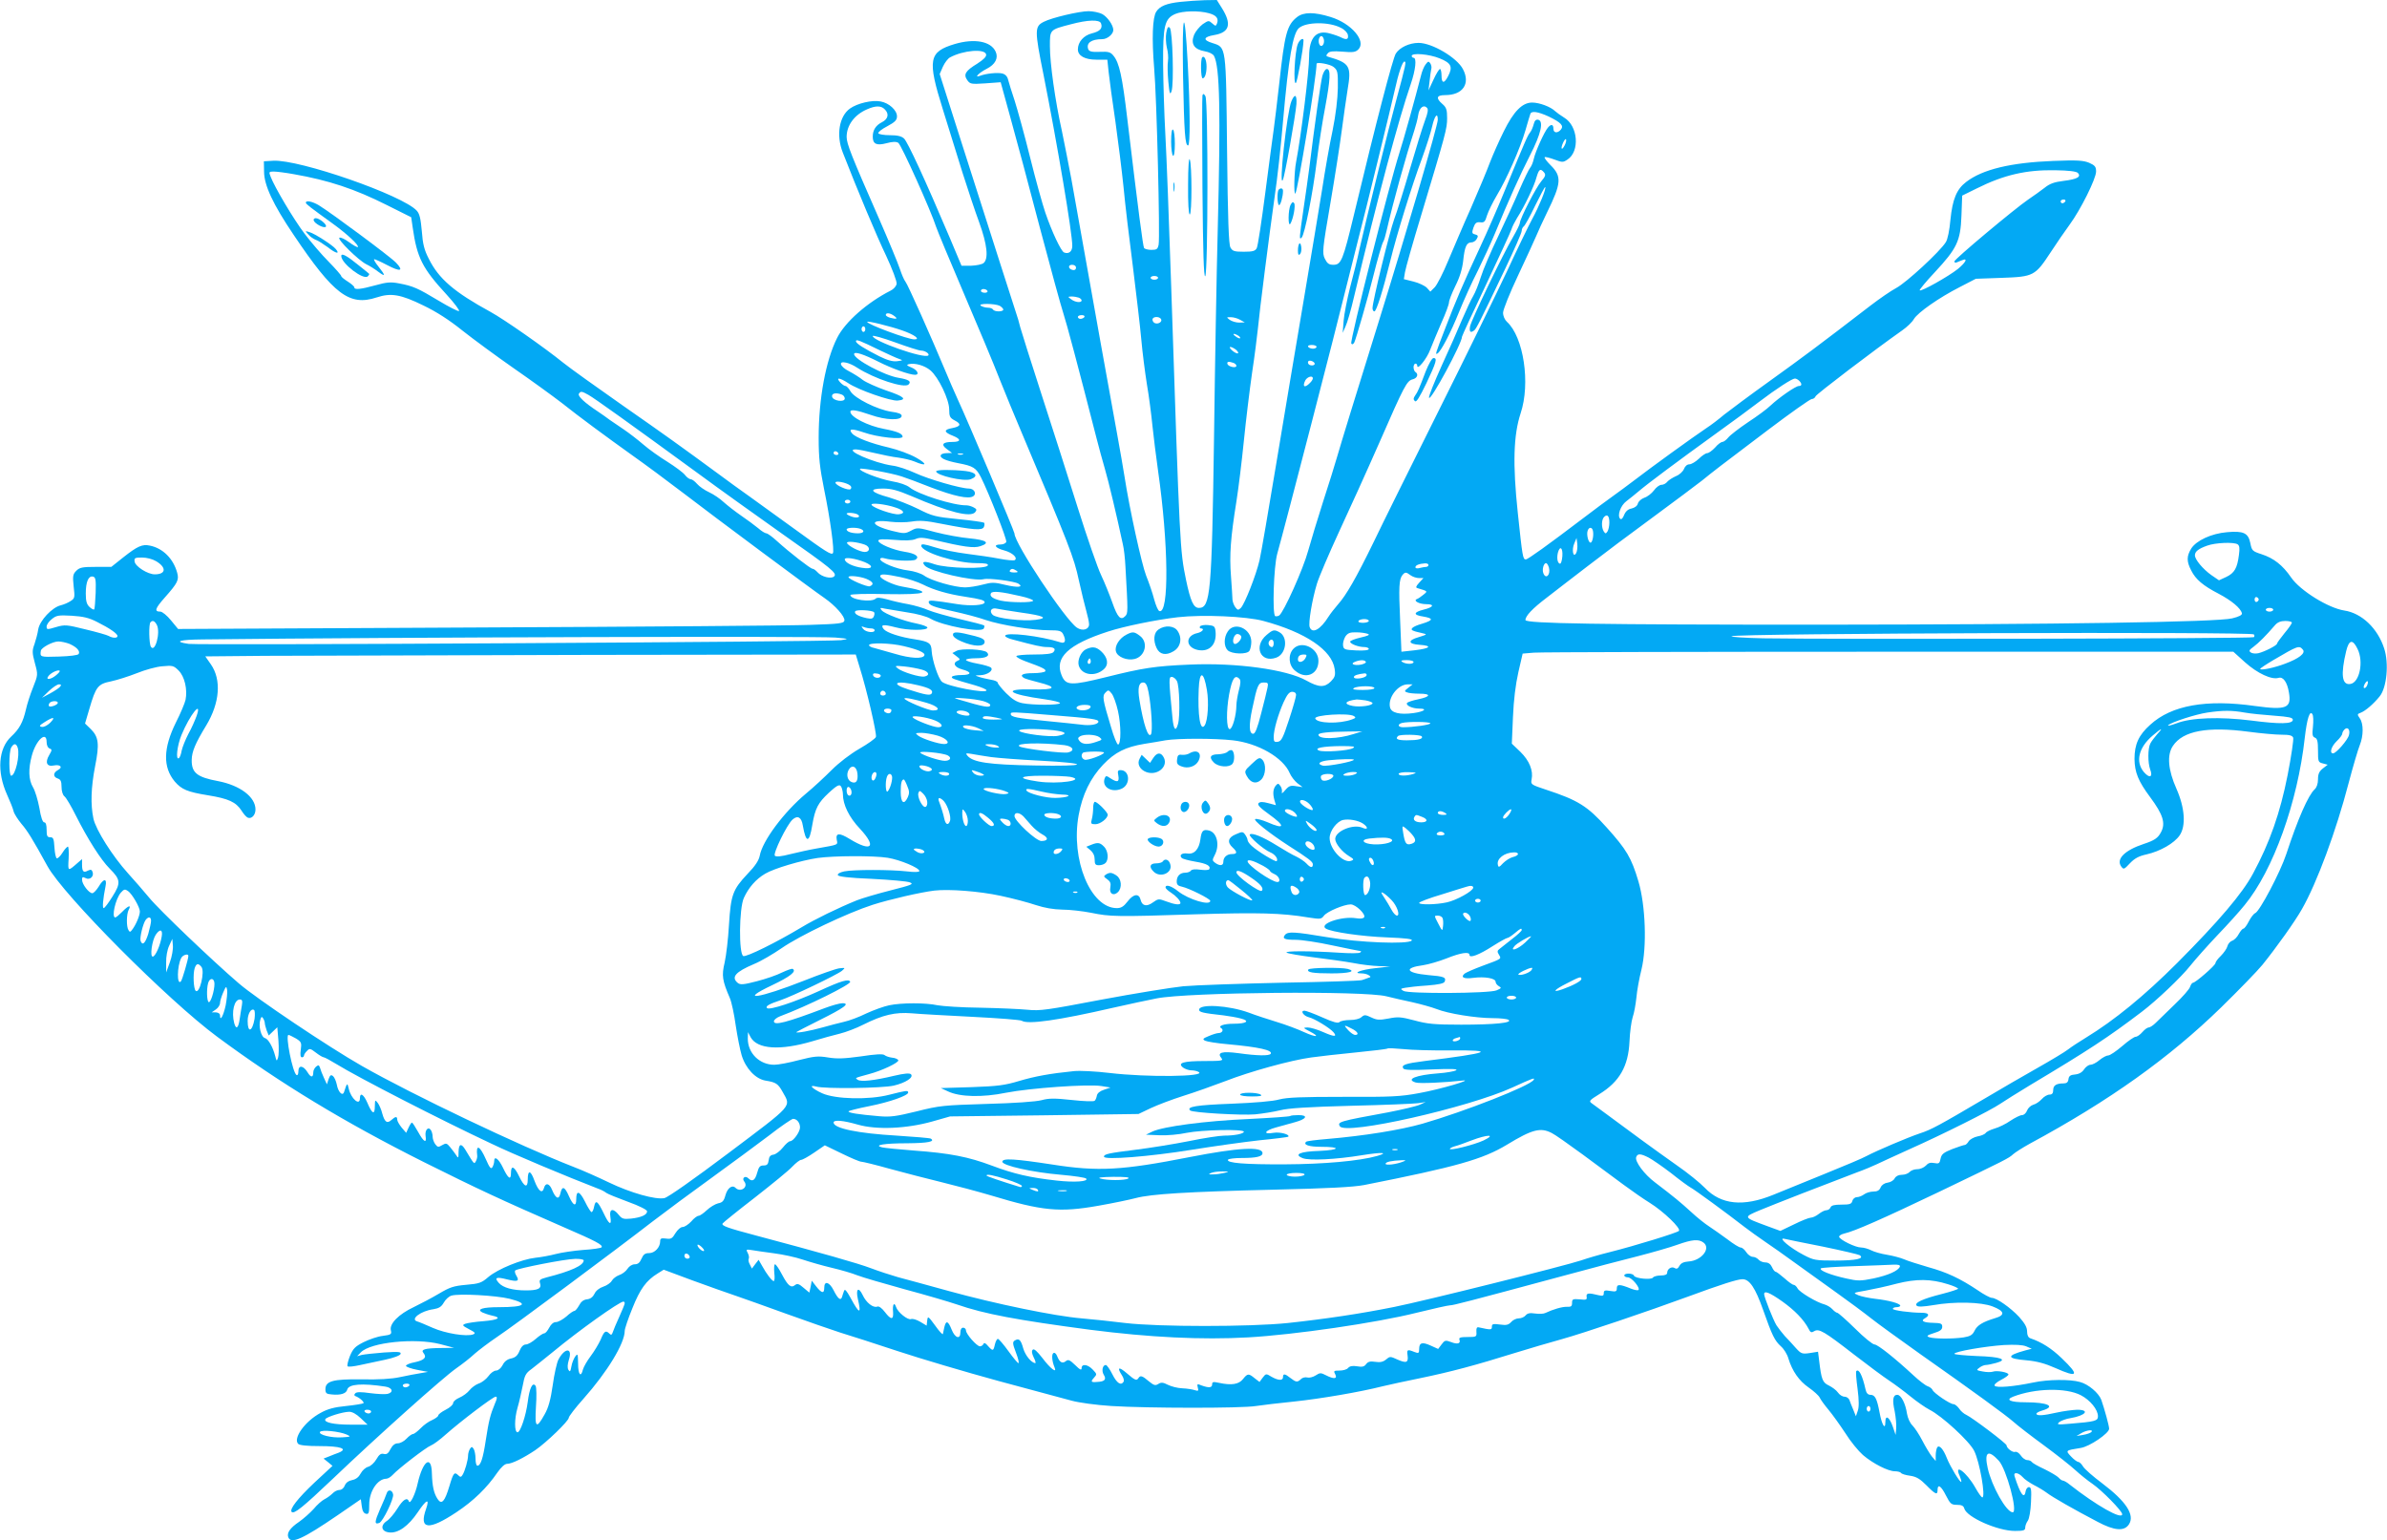 <?xml version="1.0" standalone="no"?>
<!DOCTYPE svg PUBLIC "-//W3C//DTD SVG 20010904//EN"
 "http://www.w3.org/TR/2001/REC-SVG-20010904/DTD/svg10.dtd">
<svg version="1.0" xmlns="http://www.w3.org/2000/svg"
 width="1280pt" height="826pt" viewBox="0 0 1280 826"
 preserveAspectRatio="xMidYMid meet">
<g transform="translate(0,826) scale(0.1,-0.1)"
fill="#03a9f4" stroke="none">
<path d="M6330 8250 c-75 -8 -111 -23 -130 -53 -20 -32 -24 -144 -11 -302 14
-160 32 -906 24 -947 -5 -24 -10 -28 -39 -28 -18 0 -36 5 -39 10 -6 10 -28
176 -90 693 -27 229 -43 300 -74 338 -16 20 -27 23 -74 21 -41 -2 -56 2 -61
13 -13 34 15 55 75 55 27 0 59 27 59 49 0 26 -32 71 -60 86 -16 8 -49 15 -73
15 -49 0 -198 -35 -240 -57 -49 -25 -50 -43 -1 -285 75 -379 154 -847 154
-916 0 -31 -19 -46 -44 -36 -16 6 -66 112 -101 215 -14 41 -51 173 -81 294
-30 121 -68 258 -83 305 -16 47 -31 97 -35 112 -4 18 -15 30 -32 34 -25 6 -87
0 -120 -13 -33 -12 -4 17 37 38 46 23 64 58 48 92 -25 56 -114 72 -219 41
-140 -42 -148 -83 -64 -351 30 -98 78 -250 105 -338 28 -88 68 -209 90 -268
43 -119 51 -195 23 -218 -9 -7 -39 -13 -67 -14 l-51 0 -63 150 c-134 316 -226
514 -245 532 -14 13 -36 18 -77 18 -31 0 -58 5 -61 10 -3 6 19 23 48 38 41 22
52 33 52 53 0 33 -43 72 -88 80 -45 9 -125 -10 -164 -38 -58 -41 -75 -143 -39
-235 79 -203 182 -449 233 -555 33 -71 58 -137 56 -150 -2 -13 -16 -29 -33
-37 -124 -63 -243 -167 -286 -253 -61 -121 -99 -326 -99 -536 0 -108 6 -160
29 -275 33 -160 57 -335 47 -344 -9 -10 -39 9 -201 127 -83 60 -193 140 -245
177 -52 37 -123 88 -156 113 -222 163 -296 216 -524 375 -140 98 -284 201
-320 230 -100 81 -316 232 -389 272 -196 107 -278 178 -331 284 -25 48 -33 80
-38 149 -6 67 -12 94 -27 110 -75 83 -630 276 -770 268 l-50 -3 1 -55 c0 -73
48 -176 159 -340 215 -320 299 -383 445 -335 76 25 128 17 250 -43 71 -34 139
-78 210 -135 58 -46 182 -137 275 -202 94 -65 208 -148 255 -184 102 -81 237
-180 385 -286 61 -43 180 -131 265 -196 184 -141 695 -521 761 -566 58 -40
111 -100 107 -121 -3 -15 -27 -18 -183 -23 -99 -4 -902 -10 -1785 -14 l-1605
-8 -38 46 c-21 26 -47 47 -57 47 -34 0 -29 16 24 76 69 78 77 94 66 133 -21
76 -77 131 -146 145 -41 9 -67 -3 -143 -63 l-64 -51 -83 0 c-72 0 -87 -3 -105
-21 -18 -18 -20 -28 -14 -84 7 -59 6 -64 -16 -78 -13 -9 -37 -19 -53 -23 -47
-11 -113 -82 -121 -129 -3 -22 -13 -58 -20 -79 -13 -35 -13 -46 2 -102 17 -62
17 -63 -10 -131 -15 -37 -32 -90 -38 -118 -16 -69 -35 -104 -79 -145 -69 -64
-78 -188 -22 -312 16 -35 32 -75 35 -89 3 -13 23 -44 42 -67 32 -37 60 -82
139 -226 85 -156 646 -720 911 -916 338 -250 679 -457 1110 -673 289 -144 404
-198 750 -349 171 -74 209 -94 201 -107 -3 -4 -47 -11 -98 -14 -51 -4 -118
-14 -148 -22 -30 -8 -79 -17 -109 -20 -73 -8 -201 -60 -252 -103 -37 -32 -49
-36 -119 -42 -68 -6 -88 -13 -147 -48 -37 -22 -98 -54 -135 -72 -79 -37 -131
-89 -122 -124 5 -21 2 -24 -44 -30 -27 -3 -73 -19 -103 -34 -45 -23 -56 -34
-73 -75 -10 -26 -16 -51 -12 -54 4 -4 32 -1 64 6 31 7 93 20 136 29 48 10 81
23 84 31 4 12 -11 13 -89 8 -52 -4 -105 -10 -119 -13 l-25 -7 20 21 c53 54
291 78 425 44 l75 -20 -72 -1 c-86 -1 -108 -8 -92 -27 19 -23 5 -38 -46 -49
-27 -5 -49 -14 -48 -20 1 -5 28 -15 60 -21 l58 -11 -40 -7 c-22 -3 -71 -13
-110 -21 -46 -10 -116 -14 -205 -12 -154 2 -195 -9 -195 -53 0 -21 5 -26 34
-28 48 -5 78 5 83 26 8 30 80 35 205 16 38 -6 45 -31 11 -39 -13 -3 -54 -1
-93 4 -49 7 -73 7 -80 -1 -7 -7 -6 -12 1 -15 22 -8 49 -32 43 -38 -4 -3 -45
-10 -93 -15 -63 -6 -100 -16 -137 -37 -84 -45 -149 -137 -120 -166 8 -8 50
-12 116 -12 111 0 153 -14 102 -35 -15 -5 -39 -15 -54 -21 l-28 -11 24 -19 24
-20 -97 -90 c-90 -85 -135 -143 -122 -157 13 -13 60 25 221 178 240 229 589
541 660 591 33 23 78 58 100 79 23 20 77 61 120 90 89 59 639 468 835 620 69
53 211 158 315 233 105 76 243 178 308 227 64 50 123 90 130 90 20 0 37 -21
37 -46 0 -24 -36 -74 -53 -74 -7 0 -24 -15 -39 -34 -15 -19 -38 -36 -50 -38
-17 -2 -24 -11 -26 -30 -3 -22 -9 -28 -27 -28 -20 0 -26 -7 -35 -40 -11 -40
-26 -50 -47 -29 -17 17 -37 1 -22 -17 24 -30 -20 -61 -47 -34 -18 18 -43 -1
-54 -40 -8 -30 -16 -39 -39 -43 -16 -4 -43 -20 -61 -37 -17 -16 -37 -30 -44
-30 -7 0 -25 -13 -39 -30 -15 -16 -36 -30 -46 -30 -11 0 -27 -14 -39 -33 -17
-29 -24 -33 -51 -29 -25 3 -31 1 -31 -15 0 -32 -29 -63 -59 -63 -22 0 -31 -7
-41 -30 -9 -21 -19 -30 -36 -30 -14 0 -30 -10 -39 -24 -9 -14 -29 -29 -45 -34
-16 -6 -33 -19 -39 -30 -6 -11 -27 -26 -46 -32 -21 -7 -40 -22 -47 -38 -9 -18
-22 -28 -41 -30 -18 -2 -32 -13 -42 -33 -9 -16 -20 -29 -25 -29 -5 0 -25 -13
-43 -30 -19 -16 -44 -30 -56 -30 -13 0 -26 -11 -36 -30 -9 -17 -20 -30 -26
-30 -6 0 -27 -13 -46 -30 -18 -16 -42 -30 -53 -30 -13 0 -25 -12 -34 -34 -10
-25 -22 -36 -45 -41 -21 -4 -37 -17 -46 -36 -9 -17 -24 -29 -35 -29 -11 0 -29
-13 -41 -30 -12 -16 -35 -34 -51 -39 -17 -6 -39 -22 -50 -36 -11 -14 -35 -32
-54 -40 -19 -8 -34 -21 -34 -29 0 -9 -18 -25 -40 -36 -22 -11 -40 -25 -40 -31
0 -5 -15 -16 -32 -24 -18 -7 -46 -27 -62 -44 -17 -17 -35 -31 -41 -31 -6 0
-22 -11 -35 -25 -13 -14 -34 -25 -46 -25 -16 0 -29 -10 -40 -31 -11 -23 -21
-30 -36 -26 -15 4 -25 -3 -40 -29 -11 -19 -31 -37 -44 -40 -14 -4 -31 -19 -40
-36 -10 -19 -25 -31 -45 -35 -20 -4 -34 -14 -40 -29 -5 -14 -17 -24 -28 -24
-11 0 -28 -8 -38 -19 -10 -10 -29 -24 -43 -31 -14 -7 -40 -30 -58 -52 -19 -21
-54 -52 -78 -69 -49 -33 -67 -60 -58 -83 15 -38 78 -9 264 118 l125 86 5 -38
c3 -25 11 -38 23 -40 14 -3 17 4 17 50 0 70 44 137 91 138 9 0 24 9 35 21 29
32 179 148 206 158 13 5 48 31 78 58 80 71 254 203 268 203 9 0 8 -10 -4 -37
-25 -60 -33 -92 -49 -196 -15 -100 -28 -137 -45 -137 -6 0 -10 17 -10 38 0 20
-5 44 -10 52 -9 13 -11 13 -20 0 -5 -8 -10 -24 -10 -35 0 -25 -17 -85 -30
-105 -7 -12 -12 -12 -22 -2 -21 21 -27 14 -48 -57 -25 -84 -42 -103 -64 -69
-20 31 -28 69 -30 136 -2 102 -48 70 -76 -52 -12 -57 -41 -116 -47 -98 -9 25
-32 11 -62 -38 -17 -27 -42 -57 -56 -66 -38 -25 -30 -58 13 -62 47 -5 102 34
152 108 47 70 65 77 45 19 -40 -112 13 -118 162 -19 92 61 164 131 220 213 21
30 40 47 53 47 25 0 87 31 150 73 60 41 180 157 180 174 0 7 35 53 78 101 128
144 222 298 222 365 0 11 18 65 41 121 41 103 74 149 136 187 l32 20 153 -57
c84 -31 187 -67 228 -81 41 -14 165 -58 275 -98 110 -40 241 -85 290 -101 50
-15 189 -60 310 -100 121 -40 364 -112 540 -160 176 -47 352 -95 390 -105 39
-11 134 -24 215 -29 189 -12 698 -13 775 0 33 5 125 16 205 24 142 15 353 51
475 82 33 8 125 28 204 44 160 33 295 69 506 135 77 24 191 57 252 74 118 33
461 149 673 227 179 66 267 94 294 94 38 0 69 -47 111 -166 48 -136 61 -163
95 -194 16 -14 34 -43 40 -65 21 -68 57 -120 109 -156 27 -19 54 -43 59 -54 5
-11 26 -40 47 -65 21 -25 61 -81 90 -125 28 -45 71 -97 95 -118 54 -46 135
-87 171 -87 15 0 30 -4 33 -9 3 -5 25 -12 49 -15 34 -5 53 -17 87 -51 49 -50
60 -54 60 -25 0 34 19 22 45 -30 23 -45 29 -50 59 -50 25 0 35 -5 39 -19 12
-47 179 -121 272 -121 46 0 55 3 55 18 0 10 6 26 14 37 8 12 15 54 17 100 3
66 1 80 -11 80 -8 0 -16 -10 -18 -23 -7 -45 -29 -13 -59 81 -8 24 19 22 43 -4
10 -12 37 -30 59 -42 22 -11 54 -30 70 -42 31 -24 147 -90 273 -156 90 -48
143 -52 168 -14 33 50 -14 123 -144 221 -48 36 -94 76 -102 90 -8 13 -19 24
-25 24 -6 0 -24 13 -39 29 -31 33 -31 33 51 46 48 7 153 79 153 103 0 16 -25
106 -42 155 -14 37 -69 84 -115 96 -53 15 -170 14 -250 -3 -105 -22 -199 -30
-207 -17 -4 6 11 19 34 31 22 11 40 24 40 29 0 12 -63 23 -84 15 -9 -3 -33 -3
-53 1 -35 6 -37 8 -18 21 10 8 26 14 34 14 9 0 33 5 55 11 66 18 27 33 -104
37 -66 3 -120 8 -120 12 0 12 163 40 265 47 61 3 100 1 120 -7 l30 -13 -35 -9
c-103 -28 -101 -44 8 -53 55 -5 99 -17 153 -41 123 -55 132 -41 35 52 -56 54
-109 87 -168 107 -12 4 -18 17 -18 37 0 22 -12 43 -42 77 -46 50 -122 103
-147 103 -9 0 -43 18 -76 41 -93 62 -164 96 -266 124 -51 15 -109 33 -129 42
-19 8 -60 19 -91 24 -32 5 -70 16 -85 24 -16 8 -40 15 -54 15 -30 0 -112 40
-118 57 -1 6 11 14 28 18 54 12 206 79 505 222 364 175 376 181 400 203 11 10
52 36 90 57 428 231 748 460 1027 732 95 93 194 195 220 227 75 93 175 233
212 299 80 140 184 421 250 675 24 91 51 182 60 204 20 49 21 115 0 144 -14
20 -14 23 3 29 26 9 72 49 104 89 38 47 50 177 24 256 -35 109 -121 190 -214
204 -85 13 -236 106 -285 177 -46 67 -94 104 -159 125 -49 16 -52 19 -60 60
-11 54 -37 66 -125 58 -84 -7 -165 -45 -192 -88 -25 -41 -25 -69 0 -117 24
-48 62 -81 149 -126 68 -36 117 -77 123 -104 2 -9 -15 -18 -52 -27 -80 -20
-933 -33 -2216 -34 -1179 0 -1574 6 -1574 25 0 22 38 62 113 119 39 31 138
106 218 168 80 62 240 182 355 266 115 85 232 172 261 195 64 52 86 69 356
273 119 90 224 164 232 164 9 0 18 7 21 15 5 12 312 246 464 353 26 18 54 45
63 61 21 35 135 115 247 172 l85 44 140 5 c170 6 178 10 262 138 31 48 77 114
101 147 59 80 142 247 142 285 0 26 -6 33 -37 47 -32 13 -65 15 -193 10 -227
-9 -379 -45 -467 -113 -51 -39 -73 -93 -84 -202 -5 -57 -15 -106 -25 -121 -32
-51 -211 -216 -265 -245 -30 -16 -92 -59 -139 -95 -281 -216 -359 -274 -537
-402 -109 -78 -220 -161 -248 -183 -27 -23 -70 -56 -95 -72 -76 -51 -301 -214
-380 -275 -41 -31 -96 -72 -123 -91 -26 -18 -98 -72 -160 -119 -187 -142 -294
-219 -305 -219 -16 0 -18 14 -43 250 -28 262 -23 417 15 533 54 161 16 410
-73 491 -12 11 -21 31 -21 49 0 16 36 106 81 201 44 94 88 189 97 211 9 22 35
79 58 126 77 157 80 193 18 254 -20 20 -34 39 -31 42 3 3 26 -3 51 -12 43 -16
47 -17 71 -1 68 44 57 181 -17 225 -18 11 -40 27 -49 35 -23 23 -84 46 -123
46 -53 0 -99 -47 -152 -154 -25 -50 -58 -125 -74 -166 -15 -41 -61 -151 -102
-245 -42 -93 -96 -222 -123 -285 -26 -63 -58 -126 -71 -140 l-24 -24 -19 21
c-11 11 -43 26 -71 33 l-52 13 6 37 c3 20 42 158 87 306 132 439 139 464 139
520 0 45 -4 58 -25 76 -37 32 -32 48 15 48 94 0 136 61 95 139 -32 62 -166
141 -238 141 -49 0 -101 -24 -122 -57 -16 -24 -106 -369 -224 -862 -60 -249
-69 -271 -111 -271 -24 0 -33 7 -46 33 -14 30 -13 48 30 297 25 146 52 321 61
390 9 69 23 166 31 217 22 129 13 145 -105 179 -10 3 -11 7 -1 18 9 11 27 13
79 9 56 -5 70 -3 85 12 44 44 -37 140 -149 174 -87 27 -144 27 -179 0 -55 -43
-67 -89 -96 -355 -12 -104 -25 -216 -30 -249 -5 -33 -25 -185 -45 -339 -20
-153 -40 -287 -46 -297 -8 -15 -21 -19 -69 -19 -51 0 -61 3 -72 23 -9 16 -14
146 -18 522 -6 565 -4 550 -78 574 -53 16 -50 33 9 43 83 14 95 59 41 145
l-27 43 -65 -1 c-36 -1 -94 -5 -130 -9z m153 -61 c40 -11 53 -28 43 -55 -6
-15 -8 -15 -26 1 -18 16 -20 16 -51 -5 -17 -13 -38 -38 -46 -57 -19 -48 0 -78
57 -88 23 -4 44 -14 50 -25 31 -58 36 -295 20 -930 -6 -223 -15 -727 -20
-1120 -12 -832 -19 -910 -81 -910 -29 0 -45 36 -69 150 -33 162 -33 165 -80
1585 -11 336 -25 698 -31 805 -6 107 -11 276 -12 375 -1 207 8 245 65 270 39
17 128 19 181 4z m-579 -54 c10 -27 -5 -43 -49 -54 -44 -11 -75 -46 -75 -86 0
-34 37 -55 99 -55 l59 0 7 -67 c4 -38 20 -156 36 -263 15 -107 35 -267 44
-355 8 -88 31 -279 50 -425 18 -146 39 -321 45 -390 6 -69 20 -177 30 -240 11
-63 24 -164 30 -225 6 -60 20 -168 30 -240 56 -390 60 -770 7 -752 -7 2 -19
30 -28 63 -8 32 -28 90 -43 127 -24 62 -89 357 -116 532 -6 39 -24 142 -40
230 -25 133 -125 693 -245 1365 -15 80 -38 196 -51 259 -36 161 -64 362 -64
453 0 90 -2 88 113 118 90 24 153 26 161 5z m1286 -24 c21 -10 36 -27 38 -39
4 -24 -8 -27 -36 -13 -9 5 -36 15 -59 21 -74 22 -113 -21 -113 -123 0 -79 -42
-419 -70 -567 -10 -50 -13 -176 -4 -168 13 13 114 628 114 696 0 11 73 -2 91
-17 22 -18 24 -26 23 -113 -1 -58 -11 -143 -28 -227 -16 -74 -41 -216 -56
-315 -16 -100 -61 -370 -100 -601 -39 -231 -105 -622 -146 -870 -41 -247 -81
-481 -90 -520 -19 -81 -79 -233 -100 -255 -14 -13 -17 -13 -30 4 -8 11 -14 29
-15 40 0 12 -4 68 -8 126 -9 114 -2 207 29 400 11 69 29 215 40 325 11 110 31
274 44 365 14 91 27 197 31 235 9 97 61 504 90 709 14 93 34 275 45 405 30
340 53 474 86 501 39 33 161 34 224 1z m-90 -71 c0 -25 -18 -36 -26 -16 -8 21
3 49 16 41 5 -3 10 -15 10 -25z m-1812 -72 c2 -12 -13 -27 -47 -49 -64 -39
-76 -58 -54 -89 15 -21 21 -22 97 -17 l82 6 52 -189 c29 -104 100 -368 157
-587 58 -219 115 -427 127 -463 18 -55 77 -276 178 -670 12 -47 32 -121 45
-165 20 -68 63 -249 96 -403 6 -24 12 -78 14 -120 14 -245 14 -251 -1 -266
-24 -25 -41 -8 -69 72 -15 42 -42 109 -60 147 -19 39 -75 201 -125 360 -50
160 -138 434 -195 610 -57 176 -108 338 -114 360 -5 22 -16 60 -25 85 -16 48
-105 327 -291 909 l-116 364 17 39 c10 22 27 44 38 50 72 39 188 48 194 16z
m2432 -21 c62 -25 72 -45 45 -96 -21 -41 -35 -39 -35 4 0 19 -4 35 -8 35 -5 0
-21 -26 -35 -57 l-27 -58 6 50 c3 28 7 57 9 65 3 8 0 22 -5 30 -9 13 -12 12
-25 -5 -9 -11 -20 -38 -25 -60 -27 -106 -94 -348 -116 -415 -56 -176 -266
-1008 -258 -1022 4 -7 10 -5 16 5 9 17 74 243 101 352 24 96 48 179 55 190 4
6 12 33 18 60 36 157 100 387 148 535 8 25 18 62 21 83 6 39 28 58 47 39 8 -8
5 -27 -11 -69 -12 -32 -48 -148 -80 -258 -32 -110 -70 -232 -85 -271 -25 -69
-116 -441 -116 -476 0 -10 4 -18 10 -18 11 0 46 113 85 270 34 140 117 408
170 550 23 63 48 141 55 173 13 57 30 77 30 35 0 -30 -166 -598 -320 -1093
-122 -391 -199 -642 -220 -715 -12 -41 -45 -149 -75 -240 -29 -91 -65 -209
-80 -263 -26 -97 -132 -333 -156 -348 -7 -4 -17 -5 -21 -3 -16 10 -8 266 11
334 42 149 321 1227 370 1430 21 85 50 200 64 255 36 136 182 737 197 805 18
83 40 150 51 150 11 0 8 -15 -42 -200 -42 -154 -166 -658 -199 -806 -10 -49
-33 -141 -50 -204 -16 -63 -32 -144 -35 -180 l-5 -65 15 34 c9 18 30 90 46
160 128 536 238 949 304 1140 26 76 33 141 15 141 -5 0 -10 5 -10 10 0 18 94
10 150 -13z m-2976 -273 c25 -24 19 -52 -14 -69 -34 -17 -50 -43 -50 -78 0
-40 21 -49 74 -35 33 9 52 9 63 2 16 -10 176 -366 203 -451 7 -21 73 -180 147
-353 74 -173 162 -382 194 -465 33 -82 80 -197 105 -255 269 -638 293 -699
319 -821 14 -63 32 -137 40 -165 8 -28 15 -60 15 -72 0 -28 -35 -38 -65 -18
-62 41 -335 452 -335 505 0 11 -249 601 -305 721 -19 41 -47 107 -63 145 -76
182 -205 472 -217 485 -7 8 -20 39 -30 69 -10 30 -60 151 -112 270 -148 337
-173 400 -173 437 0 62 42 119 110 148 45 20 75 20 94 0z m3561 -39 c66 -32
82 -49 65 -70 -18 -21 -40 -19 -40 5 0 24 -13 26 -30 5 -20 -24 -67 -129 -75
-166 -4 -19 -13 -41 -20 -49 -7 -8 -32 -60 -56 -115 -23 -55 -75 -168 -114
-250 -40 -83 -82 -181 -94 -220 -12 -38 -30 -84 -41 -102 -11 -18 -37 -74 -59
-125 -21 -51 -71 -164 -111 -251 -39 -87 -70 -163 -67 -170 7 -22 177 292 177
328 0 4 58 130 129 279 70 149 132 282 136 296 4 14 18 41 30 61 39 60 93 173
104 217 13 45 21 51 41 27 10 -12 7 -21 -15 -47 -29 -34 -115 -202 -115 -224
0 -7 -17 -41 -37 -76 -54 -91 -223 -444 -230 -478 -5 -30 2 -37 22 -22 11 8
30 45 167 332 48 101 88 192 88 202 0 9 5 20 11 24 6 4 34 54 61 111 28 57 52
102 54 100 7 -7 -33 -104 -70 -172 -18 -33 -79 -159 -135 -280 -57 -121 -223
-461 -370 -755 -147 -294 -302 -607 -344 -695 -95 -195 -148 -287 -192 -336
-18 -21 -41 -50 -51 -66 -43 -69 -87 -94 -101 -56 -8 21 13 148 39 233 11 36
64 160 117 275 54 116 152 332 217 480 136 311 148 333 180 341 24 6 32 28 14
39 -5 3 -10 15 -10 26 0 10 5 19 10 19 6 0 10 -5 10 -12 0 -25 51 38 69 86 11
28 38 93 60 144 23 51 41 100 41 110 0 10 15 49 34 88 23 45 37 91 42 134 8
77 18 100 44 100 11 0 24 9 29 19 9 15 7 20 -9 24 -17 4 -18 9 -9 36 9 25 16
31 36 29 22 -3 27 3 37 37 7 22 31 71 53 108 52 86 125 252 153 348 12 41 23
80 26 87 5 19 40 14 99 -13z m85 -155 c-16 -31 -23 -18 -8 15 7 15 14 23 16
17 2 -6 -2 -21 -8 -32z m2752 -147 c20 -21 -3 -34 -76 -43 -50 -6 -75 -15
-102 -37 -20 -15 -59 -44 -88 -63 -72 -49 -396 -320 -396 -332 0 -6 6 -8 13
-5 6 3 20 8 30 12 31 13 18 -13 -25 -48 -49 -39 -196 -122 -204 -114 -3 2 33
46 81 97 119 128 138 167 143 303 l4 108 77 38 c146 73 266 101 423 98 70 -1
111 -6 120 -14z m-9567 -7 c188 -33 327 -79 500 -166 l130 -65 8 -55 c23 -162
52 -219 182 -360 42 -46 72 -86 66 -88 -6 -2 -55 23 -108 55 -113 68 -138 79
-212 93 -46 9 -67 7 -128 -10 -80 -22 -113 -25 -113 -11 0 5 -16 19 -35 31
-19 12 -35 25 -35 29 0 5 -30 39 -67 77 -38 38 -96 106 -130 151 -59 78 -161
250 -182 306 -10 25 -9 27 17 27 15 0 63 -6 107 -14z m9500 -146 c-3 -5 -10
-10 -16 -10 -5 0 -9 5 -9 10 0 6 7 10 16 10 8 0 12 -4 9 -10z m-5305 -356 c0
-9 -7 -14 -17 -12 -25 5 -28 28 -4 28 12 0 21 -6 21 -16z m440 -54 c0 -5 -9
-10 -20 -10 -11 0 -20 5 -20 10 0 6 9 10 20 10 11 0 20 -4 20 -10z m-915 -70
c3 -5 -3 -10 -14 -10 -12 0 -21 5 -21 10 0 6 6 10 14 10 8 0 18 -4 21 -10z
m489 -36 c9 -3 16 -10 16 -15 0 -14 -34 -11 -56 6 -19 14 -19 14 3 15 12 0 28
-3 37 -6z m-423 -44 c10 -6 19 -15 19 -20 0 -13 -47 -13 -55 0 -3 6 -16 10
-28 10 -12 0 -29 5 -37 10 -21 14 75 13 101 0z m-565 -55 c20 -15 13 -18 -23
-9 -13 4 -23 10 -23 15 0 14 24 11 46 -6z m1019 -5 c-3 -5 -13 -10 -21 -10 -8
0 -14 5 -14 10 0 6 9 10 21 10 11 0 17 -4 14 -10z m411 -11 c8 -14 -14 -29
-33 -22 -7 3 -13 11 -13 19 0 17 36 19 46 3z m424 -4 l25 -14 -31 -1 c-16 0
-39 7 -50 15 -18 14 -18 14 6 14 14 0 36 -6 50 -14z m-1812 -57 c66 -23 100
-48 65 -48 -35 0 -253 81 -253 94 0 7 122 -23 188 -46z m-198 7 c0 -8 -4 -15
-10 -15 -5 0 -10 7 -10 15 0 8 5 15 10 15 6 0 10 -7 10 -15z m298 -115 c22 0
48 -17 40 -26 -21 -20 -298 77 -298 104 0 5 54 -10 120 -34 66 -24 128 -44
138 -44z m1702 80 c8 -5 12 -11 10 -14 -3 -2 -14 2 -24 10 -22 15 -10 19 14 4z
m-1923 -78 c44 -21 92 -43 105 -47 21 -7 20 -8 -11 -12 -24 -3 -52 5 -95 26
-83 42 -126 69 -126 81 0 12 19 5 127 -48z m2343 18 c0 -5 -9 -10 -19 -10 -11
0 -23 5 -26 10 -4 6 5 10 19 10 14 0 26 -4 26 -10z m-434 -14 c10 -8 16 -17
13 -20 -3 -4 -17 2 -30 13 -27 23 -13 28 17 7z m-1915 -66 c71 -36 166 -70
196 -70 25 0 13 26 -19 39 -26 11 -29 14 -15 18 33 8 85 -7 116 -33 43 -36
101 -156 101 -210 0 -38 4 -45 30 -59 37 -19 32 -32 -15 -41 -46 -8 -44 -22 5
-41 45 -18 44 -33 -3 -33 -52 0 -63 -14 -30 -38 l28 -21 -27 -1 c-15 0 -29 -4
-32 -9 -10 -16 21 -31 93 -45 80 -15 95 -25 121 -75 43 -86 141 -335 136 -347
-3 -8 -17 -14 -31 -14 -41 0 -29 -19 21 -32 44 -12 74 -41 55 -52 -5 -3 -42 0
-83 8 -40 8 -118 19 -173 26 -55 7 -133 22 -172 35 -57 18 -73 20 -73 9 0 -35
187 -94 297 -94 47 0 64 -3 60 -12 -7 -21 -220 -16 -285 6 -55 19 -73 16 -53
-7 25 -31 264 -86 316 -73 27 7 165 -11 186 -24 30 -19 -4 -22 -68 -7 -61 15
-74 15 -123 2 -30 -8 -73 -15 -95 -15 -55 0 -182 36 -219 63 -17 12 -54 24
-87 28 -61 7 -149 43 -149 61 0 6 10 8 23 4 43 -13 152 -17 167 -7 23 16 -1
33 -59 42 -60 9 -141 43 -141 59 0 9 24 10 85 5 58 -5 94 -4 114 4 22 10 42 9
97 -4 162 -38 216 -46 251 -34 55 18 33 33 -58 42 -46 4 -128 19 -182 33 -96
26 -99 26 -132 8 -31 -16 -36 -17 -101 -1 -119 30 -125 64 -9 49 33 -4 84 -4
114 1 42 7 76 5 160 -12 169 -33 219 -37 227 -17 4 9 4 19 1 23 -4 3 -66 12
-139 19 -122 12 -140 17 -213 54 -44 22 -116 50 -159 63 -99 27 -111 47 -31
47 45 0 78 -9 154 -41 199 -86 315 -115 340 -86 10 13 9 17 -8 26 -11 6 -28
11 -38 11 -71 -1 -260 59 -305 96 -16 13 -53 26 -95 33 -67 12 -181 56 -171
67 7 6 169 -23 223 -41 22 -7 93 -33 158 -59 123 -47 202 -64 226 -47 20 13 5
41 -23 41 -44 0 -217 50 -290 84 -39 18 -93 36 -120 39 -100 14 -266 87 -197
87 12 0 57 -9 99 -19 43 -10 100 -22 129 -25 28 -4 68 -13 87 -21 65 -28 72
-15 10 20 -35 20 -98 43 -148 55 -96 22 -179 54 -197 76 -21 25 -2 27 63 5 73
-26 208 -40 208 -23 0 16 -27 28 -100 42 -86 16 -180 64 -180 92 0 14 34 9
109 -17 82 -29 166 -31 166 -5 0 10 -16 17 -55 22 -75 11 -197 72 -219 109 -9
16 -21 29 -27 29 -6 0 -19 9 -29 20 -25 28 -2 25 44 -5 53 -36 228 -97 265
-93 53 5 34 22 -62 54 -51 18 -107 43 -125 56 -17 14 -51 35 -74 47 -50 25
-60 57 -15 46 15 -3 41 -15 57 -26 95 -61 255 -113 277 -91 17 17 0 27 -54 36
-75 12 -238 99 -238 127 0 16 50 0 131 -41z m2339 -11 c0 -11 -27 -12 -34 0
-3 4 -3 11 0 14 8 8 34 -3 34 -14z m-436 5 c9 -3 16 -10 16 -16 0 -14 -43 -5
-48 10 -4 13 7 15 32 6z m426 -83 c0 -5 -7 -17 -16 -25 -28 -29 -42 -20 -24
15 11 19 40 27 40 10z m2608 -13 c16 -16 15 -28 -2 -28 -17 0 -106 -62 -152
-105 -17 -17 -71 -57 -120 -89 -49 -33 -97 -70 -107 -83 -10 -12 -24 -23 -31
-23 -7 0 -25 -13 -39 -30 -15 -16 -34 -30 -42 -30 -8 0 -28 -13 -45 -30 -17
-16 -40 -30 -51 -30 -12 0 -23 -10 -29 -25 -5 -13 -24 -31 -42 -38 -18 -8 -39
-21 -47 -30 -7 -10 -22 -17 -32 -17 -10 0 -28 -13 -40 -30 -12 -16 -35 -34
-51 -39 -17 -6 -32 -20 -35 -31 -3 -13 -17 -23 -34 -27 -18 -3 -32 -15 -40
-35 -7 -18 -15 -26 -21 -20 -17 17 2 71 33 94 17 13 47 37 67 54 48 41 209
161 407 304 88 63 195 142 238 175 92 70 177 125 192 125 6 0 16 -5 23 -12z
m-6492 -76 c32 -18 221 -153 585 -419 114 -84 317 -229 451 -324 270 -190 298
-213 281 -230 -15 -15 -67 -3 -89 22 -9 10 -21 19 -27 19 -11 0 -124 88 -189
147 -26 24 -52 43 -59 43 -6 0 -26 12 -44 28 -18 15 -59 45 -91 67 -32 22 -74
55 -93 72 -19 18 -54 42 -78 53 -24 11 -53 31 -65 45 -12 14 -27 25 -34 25 -7
0 -21 10 -31 23 -10 13 -52 44 -93 70 -41 25 -100 67 -130 93 -30 26 -77 62
-105 81 -27 18 -61 41 -75 51 -14 11 -43 31 -65 46 -70 46 -108 82 -101 94 9
15 15 15 52 -6z m1358 2 c9 -3 16 -13 16 -21 0 -22 -64 -13 -68 10 -4 18 21
23 52 11z m-19 -314 c3 -5 -1 -10 -9 -10 -9 0 -16 5 -16 10 0 6 4 10 9 10 6 0
13 -4 16 -10z m668 -7 c-7 -2 -19 -2 -25 0 -7 3 -2 5 12 5 14 0 19 -2 13 -5z
m-605 -166 c8 -6 9 -14 3 -20 -10 -10 -81 20 -81 35 0 12 59 0 78 -15z m2 -87
c0 -5 -7 -10 -15 -10 -8 0 -15 5 -15 10 0 6 7 10 15 10 8 0 15 -4 15 -10z
m243 -32 c46 -15 53 -32 16 -36 -29 -3 -135 33 -145 50 -9 14 74 5 129 -14z
m-204 -37 c21 -14 -4 -22 -33 -11 -14 5 -26 12 -26 15 0 8 44 5 59 -4z m4031
-44 c0 -18 -5 -39 -10 -47 -9 -13 -11 -13 -20 0 -13 21 -13 63 2 78 17 17 28
5 28 -31z m-4016 -33 c26 -10 18 -24 -13 -24 -35 0 -61 9 -61 21 0 10 50 12
74 3z m3928 -11 c5 -25 -3 -63 -13 -63 -12 0 -23 46 -15 65 7 20 24 19 28 -2z
m-90 -119 c-16 -29 -25 18 -10 52 l12 29 4 -32 c2 -18 -1 -40 -6 -49z m-3814
45 c29 -11 29 -39 -1 -39 -26 0 -89 32 -95 48 -4 12 54 6 96 -9z m7361 2 c10
-7 12 -21 7 -57 -9 -71 -24 -97 -68 -118 l-39 -18 -41 28 c-45 32 -88 83 -88
106 0 20 18 35 66 52 44 16 142 20 163 7z m-3621 -63 c-2 -24 -7 -42 -13 -41
-13 3 -18 29 -11 59 11 40 27 27 24 -18z m-7540 -28 c56 -34 52 -70 -8 -70
-38 0 -104 42 -108 68 -3 20 1 22 40 22 25 0 56 -8 76 -20z m3800 -5 c50 -21
41 -39 -15 -30 -51 7 -93 28 -93 46 0 13 58 4 108 -16z m3022 -15 c0 -5 -6
-10 -12 -10 -7 0 -23 -3 -35 -6 -13 -4 -23 -2 -23 4 0 11 20 19 53 21 9 0 17
-3 17 -9z m646 -14 c10 -39 -17 -65 -30 -30 -8 20 2 54 14 54 6 0 12 -11 16
-24z m-2856 -16 c12 -8 9 -10 -13 -10 -16 0 -26 4 -22 10 8 12 16 12 35 0z
m2114 -25 c11 -8 31 -15 45 -15 l24 0 -23 -25 c-17 -19 -20 -26 -9 -29 57 -17
56 -16 31 -36 -12 -10 -28 -21 -35 -23 -20 -9 14 -27 51 -27 46 0 40 -16 -13
-29 -56 -14 -58 -29 -5 -37 59 -10 57 -20 -5 -39 -52 -15 -70 -31 -42 -39 6
-3 26 -7 42 -11 30 -7 30 -7 -18 -22 -60 -17 -57 -37 6 -41 70 -5 57 -19 -25
-29 l-73 -8 -7 170 c-8 176 -6 219 13 242 14 16 19 16 43 -2z m-2735 -10 c39
-8 93 -26 119 -39 59 -30 135 -52 227 -66 85 -13 105 -19 105 -30 0 -16 -75
-21 -145 -10 -137 22 -155 23 -155 12 0 -18 28 -28 135 -51 55 -12 132 -32
171 -46 80 -27 253 -55 342 -55 50 0 63 -3 72 -19 18 -35 13 -54 -12 -46 -109
35 -298 57 -298 35 0 -5 17 -14 38 -19 123 -33 159 -41 187 -41 38 0 49 -9 34
-27 -8 -9 -39 -13 -105 -13 -52 0 -94 -4 -94 -9 0 -5 21 -17 48 -27 97 -35
113 -44 107 -54 -3 -5 -33 -10 -66 -10 -55 0 -74 -10 -48 -26 7 -4 41 -14 77
-23 105 -26 92 -41 -30 -38 -168 4 -133 -26 64 -53 49 -7 85 -16 82 -21 -6
-11 -144 -11 -201 0 -31 6 -55 21 -88 54 -25 25 -45 51 -45 56 0 6 -17 13 -37
16 -21 4 -49 10 -63 15 -24 8 -24 8 6 9 38 1 73 25 58 41 -6 5 -38 15 -72 21
-34 6 -62 15 -62 20 0 5 24 9 54 9 55 0 77 13 58 32 -16 16 -135 22 -162 8
l-23 -12 23 -18 c19 -14 20 -18 6 -23 -30 -12 -17 -36 24 -47 53 -14 51 -30
-4 -30 -25 0 -47 -4 -51 -9 -5 -9 3 -12 123 -46 34 -10 62 -22 62 -27 0 -19
-213 22 -239 46 -20 18 -52 115 -55 164 -2 43 -13 51 -87 63 -82 12 -154 36
-170 55 -20 25 -3 27 63 10 66 -18 174 -18 171 -1 -1 5 -27 15 -57 21 -72 14
-172 52 -188 71 -11 14 -9 15 17 9 17 -3 71 -12 120 -20 50 -7 105 -22 125
-34 65 -38 270 -76 285 -53 4 7 5 15 2 17 -3 3 -61 18 -130 34 -69 16 -145 38
-169 48 -24 11 -72 25 -108 32 -36 6 -87 18 -114 26 -34 9 -53 11 -60 4 -22
-22 -136 -6 -136 19 0 5 85 8 190 5 227 -4 259 11 85 41 -46 8 -115 41 -115
55 0 14 27 12 109 -5z m-4316 -84 c-2 -46 -5 -86 -8 -89 -3 -3 -14 3 -25 13
-15 14 -20 31 -20 72 0 62 14 96 38 91 15 -3 17 -16 15 -87z m4132 75 c38 -16
44 -30 19 -40 -14 -5 -114 38 -114 49 0 11 62 4 95 -9z m828 -93 c37 -8 67
-19 67 -24 0 -12 -123 -11 -174 0 -44 11 -61 24 -52 40 8 13 56 8 159 -16z
m6639 -18 c0 -5 -5 -11 -11 -13 -6 -2 -11 4 -11 13 0 9 5 15 11 13 6 -2 11 -8
11 -13z m-6637 -70 c124 -17 150 -30 78 -39 -68 -9 -211 8 -230 27 -20 20 -7
40 22 33 12 -3 71 -12 130 -21z m6715 15 c0 -5 -9 -10 -20 -10 -11 0 -20 5
-20 10 0 6 9 10 20 10 11 0 20 -4 20 -10z m-7503 -13 c3 -4 3 -13 -1 -22 -5
-13 -13 -15 -38 -10 -46 10 -70 24 -62 37 7 10 89 6 101 -5z m-4167 -52 c68
-34 110 -63 110 -76 0 -12 -25 -12 -48 1 -9 5 -65 21 -124 35 -101 25 -110 26
-158 12 -47 -14 -50 -14 -50 3 0 10 12 28 28 40 24 20 36 22 107 18 62 -4 92
-11 135 -33z m6255 5 c227 -61 368 -157 382 -258 5 -34 1 -44 -20 -66 -34 -34
-65 -33 -131 4 -106 60 -377 97 -626 86 -188 -8 -251 -18 -448 -67 -190 -47
-216 -46 -239 9 -40 95 35 166 248 235 85 28 261 64 375 77 133 15 367 5 459
-20z m565 0 c0 -5 -14 -10 -31 -10 -17 0 -28 4 -24 10 3 6 17 10 31 10 13 0
24 -4 24 -10z m-6499 -21 c21 -41 -10 -153 -32 -117 -10 16 -12 122 -2 131 11
12 22 8 34 -14z m11449 12 c0 -5 -18 -31 -40 -57 -22 -27 -40 -52 -40 -56 0
-9 -66 -43 -100 -51 -14 -3 -32 -2 -40 4 -12 8 -10 13 15 31 28 21 66 59 115
116 13 15 30 22 55 22 19 0 35 -4 35 -9z m-7619 -31 c10 0 19 -4 19 -10 0 -16
-47 -11 -61 7 -12 15 -12 16 4 10 10 -4 27 -7 38 -7z m2663 -29 c14 -5 5 -10
-38 -20 -31 -7 -56 -17 -56 -22 0 -12 44 -29 76 -29 13 0 24 -5 24 -10 0 -7
-25 -10 -67 -8 -62 3 -68 5 -71 26 -2 13 4 34 12 48 13 19 25 24 59 23 23 0
50 -4 61 -8z m4752 -3 c4 -5 4 -11 0 -15 -8 -8 -2281 -12 -2630 -6 -98 2 -175
7 -171 11 15 16 2785 25 2801 10z m-7606 -17 c74 -7 74 -7 30 -14 -55 -9
-3438 -28 -3498 -20 -85 12 -50 23 75 24 1050 12 3294 18 3393 10z m-4107 -34
c38 -17 58 -38 49 -54 -4 -7 -47 -12 -107 -14 -100 -3 -101 -3 -96 31 2 17 64
50 94 50 15 0 42 -6 60 -13z m12269 -27 c34 -68 11 -181 -39 -188 -45 -7 -52
51 -22 176 15 62 35 66 61 12z m-7796 15 c76 -18 116 -35 111 -49 -7 -21 -76
-17 -159 8 -46 13 -95 27 -110 31 -16 3 -28 10 -28 15 0 15 116 12 186 -5z
m7503 -19 c16 -19 -22 -48 -95 -75 -57 -22 -134 -38 -134 -28 0 3 33 25 72 48
131 77 137 79 157 55z m-310 -68 c66 -59 143 -95 180 -83 24 7 46 -23 55 -78
15 -85 -13 -96 -182 -73 -261 37 -447 4 -561 -100 -63 -56 -85 -106 -85 -184
1 -72 20 -119 84 -205 69 -93 84 -140 58 -188 -16 -31 -35 -44 -93 -63 -102
-34 -149 -81 -120 -121 13 -17 15 -16 47 18 25 26 47 38 88 47 75 17 149 60
178 102 35 51 28 148 -17 250 -45 101 -52 181 -19 230 54 81 185 105 405 76
67 -9 147 -16 178 -16 42 0 57 -4 62 -16 3 -9 -10 -99 -30 -201 -40 -202 -95
-360 -185 -527 -57 -107 -184 -256 -407 -480 -176 -176 -336 -307 -490 -401
-36 -22 -79 -50 -94 -62 -16 -13 -91 -58 -167 -101 -77 -43 -203 -117 -281
-163 -241 -142 -286 -167 -348 -187 -68 -23 -232 -93 -285 -121 -19 -11 -121
-54 -225 -96 -105 -43 -228 -93 -275 -112 -161 -66 -281 -54 -368 37 -26 27
-94 82 -152 122 -108 76 -268 193 -375 273 -33 24 -68 50 -79 58 -17 12 -14
16 41 50 107 66 155 149 161 282 2 50 10 108 17 130 8 22 16 69 20 105 3 36
15 103 27 150 30 122 22 345 -16 473 -38 128 -64 171 -170 289 -104 116 -155
147 -325 203 -81 27 -83 28 -78 55 10 47 -12 101 -60 148 l-46 44 6 141 c4 95
14 175 29 242 l23 100 60 5 c33 3 891 5 1906 5 l1845 0 63 -57z m-7430 -24
c39 -123 94 -361 88 -376 -3 -9 -43 -37 -88 -63 -49 -28 -110 -75 -149 -114
-36 -36 -97 -93 -137 -126 -119 -99 -235 -255 -249 -334 -5 -25 -24 -55 -66
-98 -79 -84 -89 -112 -99 -273 -4 -74 -15 -165 -23 -201 -17 -71 -13 -97 28
-192 9 -21 23 -86 31 -145 9 -59 23 -131 32 -161 22 -72 75 -127 128 -136 56
-9 67 -16 92 -61 45 -81 61 -63 -287 -325 -190 -143 -328 -240 -347 -244 -47
-10 -182 28 -298 84 -56 27 -141 65 -191 84 -282 110 -862 386 -1134 541 -179
102 -565 361 -660 443 -141 121 -428 395 -480 459 -30 36 -81 95 -113 130 -84
93 -173 234 -186 294 -16 76 -13 167 9 281 24 120 19 157 -23 199 l-31 30 23
78 c35 120 46 134 116 148 33 7 96 27 139 44 44 18 106 35 137 37 54 5 60 4
87 -23 32 -32 48 -101 37 -157 -4 -18 -27 -73 -52 -122 -68 -138 -70 -239 -6
-316 37 -43 68 -56 179 -74 110 -18 149 -36 179 -82 11 -18 26 -35 34 -38 20
-8 41 14 41 44 0 67 -82 129 -200 152 -114 21 -143 45 -142 114 1 45 19 88 78
185 73 121 82 245 25 327 l-30 43 322 3 c177 1 962 3 1744 5 l1422 2 20 -66z
m2715 27 c3 -5 -8 -11 -25 -15 -37 -7 -62 4 -33 15 27 11 52 11 58 0z m256 -1
c0 -13 -40 -13 -60 0 -11 7 -5 10 23 10 20 0 37 -4 37 -10z m-2637 -41 c38
-10 46 -31 14 -37 -24 -5 -118 24 -142 43 -19 15 -17 16 35 11 30 -3 72 -11
93 -17z m-4642 -30 c-30 -25 -60 -27 -40 -3 15 18 51 34 59 27 3 -3 -6 -13
-19 -24z m4422 -4 c-4 -15 -36 -12 -41 3 -3 9 3 13 19 10 13 -1 23 -7 22 -13z
m2605 3 c-5 -15 -68 -24 -68 -9 0 9 21 16 58 20 8 0 12 -5 10 -11z m-856 -79
c11 -65 5 -162 -12 -189 -24 -36 -38 54 -32 195 4 101 27 97 44 -6z m-161 49
c14 -26 18 -188 6 -230 -12 -45 -24 -32 -30 35 -20 205 -20 217 -4 217 9 0 22
-10 28 -22z m335 12 c8 -8 7 -27 -3 -63 -7 -28 -13 -64 -13 -79 0 -52 -21
-128 -36 -128 -18 0 -19 98 -3 186 16 86 31 108 55 84z m6048 -34 c-3 -9 -10
-16 -15 -16 -6 0 -5 9 1 21 13 24 24 20 14 -5z m-7770 -1 c63 -15 82 -27 72
-44 -8 -12 -33 -8 -123 21 -107 34 -68 52 51 23z m1235 -37 c15 -79 23 -211
13 -226 -15 -22 -40 52 -62 185 -10 62 -4 93 20 93 14 0 21 -12 29 -52z m638
25 c-3 -16 -18 -77 -34 -138 -20 -79 -32 -110 -43 -110 -22 0 -24 46 -5 134
27 128 33 141 62 141 22 0 25 -3 20 -27z m-6475 4 c-6 -7 -30 -23 -54 -36
l-43 -23 37 36 c21 20 45 36 54 36 12 0 14 -3 6 -13z m7229 -6 c-21 -16 -21
-19 -6 -24 9 -4 39 -7 66 -7 65 0 62 -16 -6 -30 -30 -6 -57 -15 -60 -20 -8
-13 29 -30 65 -30 48 0 27 -16 -30 -24 -74 -10 -119 1 -126 30 -13 52 42 124
95 124 l26 0 -24 -19z m-181 -1 c0 -6 -27 -10 -62 -10 -45 0 -59 3 -48 10 20
13 110 13 110 0z m-2620 -31 c0 -5 -7 -9 -15 -9 -15 0 -20 12 -9 23 8 8 24 -1
24 -14z m1245 -92 c17 -76 17 -175 1 -180 -6 -1 -23 41 -38 93 -46 152 -48
168 -30 186 14 15 17 15 33 -5 10 -12 25 -54 34 -94z m955 86 c0 -10 -17 -70
-38 -133 -32 -98 -41 -115 -60 -118 -18 -3 -22 1 -22 25 0 40 24 122 53 187
19 42 31 56 46 56 13 0 21 -6 21 -17z m-1981 -42 c61 -18 80 -41 34 -41 -26 0
-153 53 -153 64 0 7 52 -3 119 -23z m304 9 c20 -6 37 -15 37 -20 0 -18 -29
-13 -170 29 -30 9 -27 10 30 6 36 -2 82 -9 103 -15z m2050 4 c20 -4 37 -10 37
-15 0 -13 -66 -22 -105 -15 -53 10 -44 27 20 35 6 0 27 -2 48 -5z m-7013 -13
c0 -11 -39 -25 -47 -18 -3 3 -2 10 2 16 8 13 45 15 45 2z m5538 -23 c-5 -15
-42 -22 -64 -14 -25 10 -5 26 32 26 24 0 34 -4 32 -12z m-4794 -48 c-8 -22
-27 -66 -44 -96 -16 -31 -32 -71 -36 -90 -3 -19 -10 -37 -15 -40 -18 -11 -9
68 14 124 44 107 113 194 81 102z m3726 32 c0 -14 -11 -21 -26 -15 -21 8 -17
23 6 23 11 0 20 -4 20 -8z m410 -12 c8 -5 11 -12 8 -15 -9 -9 -68 5 -68 16 0
12 41 11 60 -1z m6845 -1 c33 -6 105 -13 160 -17 79 -6 100 -10 100 -22 0 -23
-70 -24 -223 -4 -167 21 -322 16 -401 -15 -30 -11 -50 -16 -44 -10 16 16 148
59 211 68 82 12 129 12 197 0z m-6395 -14 c214 -17 250 -22 250 -35 0 -15 -45
-23 -92 -16 -24 3 -110 12 -193 20 -153 15 -185 21 -185 37 0 12 3 12 220 -6z
m6763 -61 c-5 -44 -3 -55 11 -60 12 -5 16 -20 16 -69 0 -59 1 -63 26 -69 l26
-7 -26 -20 c-20 -16 -26 -30 -26 -58 0 -24 -7 -44 -18 -54 -34 -31 -90 -158
-152 -347 -32 -97 -143 -308 -167 -317 -8 -3 -23 -23 -34 -44 -11 -22 -24 -39
-29 -39 -5 0 -16 -13 -25 -29 -8 -16 -24 -32 -35 -36 -11 -3 -23 -17 -26 -30
-3 -12 -19 -35 -35 -51 -16 -15 -29 -33 -29 -39 0 -12 -107 -105 -120 -105 -5
0 -12 -10 -16 -22 -3 -12 -41 -55 -83 -95 -42 -41 -87 -85 -101 -98 -14 -14
-31 -25 -38 -25 -7 0 -22 -11 -34 -25 -12 -14 -28 -25 -36 -25 -8 0 -40 -22
-72 -50 -32 -27 -65 -50 -75 -50 -9 0 -30 -11 -47 -25 -16 -14 -38 -25 -48
-25 -10 0 -25 -11 -34 -24 -10 -16 -27 -26 -48 -28 -25 -2 -34 -8 -36 -25 -2
-17 -10 -23 -27 -23 -39 0 -55 -11 -55 -36 0 -17 -6 -24 -20 -24 -11 0 -30
-11 -41 -24 -12 -13 -32 -27 -45 -30 -14 -4 -29 -18 -34 -31 -5 -14 -17 -25
-27 -25 -10 0 -38 -14 -62 -30 -24 -17 -63 -36 -85 -42 -23 -7 -44 -17 -48
-24 -4 -6 -24 -15 -43 -18 -20 -4 -41 -16 -48 -26 -6 -11 -16 -20 -21 -20 -5
0 -35 -10 -67 -22 -48 -19 -58 -28 -63 -52 -5 -25 -9 -28 -34 -23 -21 4 -33 0
-45 -14 -10 -10 -29 -19 -46 -19 -16 0 -34 -7 -41 -15 -7 -8 -25 -15 -41 -15
-18 0 -32 -7 -39 -19 -5 -11 -22 -21 -37 -23 -17 -2 -32 -12 -38 -25 -7 -17
-18 -23 -40 -23 -16 0 -39 -7 -49 -15 -11 -8 -28 -15 -39 -15 -10 0 -21 -9
-24 -20 -4 -17 -14 -20 -58 -20 -38 0 -55 -4 -59 -15 -3 -8 -13 -15 -22 -15
-9 0 -27 -9 -41 -20 -14 -11 -33 -20 -43 -20 -9 0 -50 -16 -90 -36 l-73 -35
-71 26 c-130 48 -129 47 -39 85 77 32 349 138 513 200 47 17 99 39 115 47 17
8 94 44 172 79 184 82 437 209 488 244 22 15 94 60 160 100 316 189 417 255
600 394 78 59 211 185 260 247 28 35 93 108 146 164 53 55 119 128 146 162
153 186 284 552 322 896 12 104 27 150 41 127 5 -7 6 -37 3 -66z m-5143 56
c12 -7 10 -11 -10 -18 -67 -25 -188 -22 -197 5 -7 19 178 31 207 13z m-2245
-24 c38 -16 47 -36 15 -36 -24 0 -121 37 -135 52 -14 15 74 3 120 -16z m330
15 c40 -9 39 -9 -17 -10 -33 0 -58 3 -58 9 0 12 20 12 75 1z m-5076 -27 c-16
-15 -34 -24 -45 -22 -16 3 -13 8 16 26 47 30 60 28 29 -4z m7401 -3 c0 -8 -92
-21 -146 -21 -28 0 -32 16 -6 23 31 8 152 7 152 -2z m-2425 -26 l30 -15 -48 4
c-27 2 -54 9 -60 15 -17 17 41 13 78 -4z m7351 -37 c-6 -26 -69 -98 -85 -98
-21 0 -10 37 19 65 17 16 30 34 30 40 0 6 5 16 12 23 17 17 32 -1 24 -30z
m-6947 26 c69 -8 79 -20 24 -30 -43 -8 -192 11 -207 26 -12 12 86 14 183 4z
m5919 -21 c-14 -16 -31 -38 -37 -50 -14 -27 -14 -103 -1 -139 16 -42 -3 -50
-34 -14 -46 55 -28 131 47 195 49 42 60 45 25 8z m-4308 1 c-86 -28 -190 -30
-190 -4 0 10 53 16 160 17 l75 1 -45 -14z m-2232 -9 c51 -15 73 -45 34 -45
-29 0 -115 28 -137 44 -19 15 -18 15 16 16 19 0 59 -7 87 -15z m867 -8 c17
-13 16 -15 -15 -25 -45 -16 -75 -15 -91 4 -10 13 -10 17 2 25 21 13 83 11 104
-4z m1729 4 c9 -14 -20 -21 -80 -21 -50 0 -64 7 -47 23 10 10 121 8 127 -2z
m-7374 -30 c0 -17 6 -31 16 -35 14 -5 13 -9 -2 -35 -24 -40 -13 -64 25 -56 35
7 50 -10 21 -25 -26 -14 -26 -37 0 -45 15 -5 20 -15 20 -44 0 -23 6 -44 16
-52 9 -7 36 -53 61 -103 64 -127 134 -237 181 -284 59 -59 61 -77 15 -150 -21
-34 -42 -62 -47 -62 -8 0 -4 48 10 118 9 43 -11 42 -37 -3 -12 -19 -27 -35
-34 -35 -18 0 -55 48 -55 72 0 15 3 17 19 9 23 -13 47 10 37 34 -4 12 -10 13
-25 6 -23 -13 -31 -5 -31 32 l0 30 -22 -19 c-55 -48 -54 -49 -50 21 2 36 0 65
-4 65 -5 -1 -18 -15 -29 -33 -11 -18 -25 -31 -30 -30 -6 2 -11 28 -13 58 -3
47 -6 55 -22 55 -17 0 -20 7 -20 40 0 26 -4 40 -13 40 -8 0 -18 27 -26 78 -8
42 -23 92 -34 110 -24 40 -26 98 -6 171 22 82 79 134 79 72z m6360 9 c136 -15
271 -93 306 -176 7 -17 26 -42 41 -54 l28 -21 -35 5 c-29 5 -38 2 -58 -21 -13
-16 -21 -21 -18 -11 2 9 -1 24 -8 33 -11 15 -13 15 -25 2 -14 -18 -17 -42 -7
-78 l8 -27 -41 11 c-30 8 -44 8 -52 0 -8 -8 6 -24 55 -59 91 -65 87 -85 -8
-43 -26 11 -55 19 -64 17 -17 -4 74 -76 179 -144 105 -67 129 -85 129 -99 0
-21 -13 -19 -34 4 -10 11 -34 27 -54 37 -21 9 -68 37 -107 61 -74 46 -132 69
-143 58 -9 -9 74 -81 110 -96 25 -10 44 -36 34 -47 -6 -6 -103 53 -133 81 -13
11 -23 26 -23 32 0 6 -6 19 -13 29 -12 17 -16 17 -50 2 -42 -17 -48 -43 -17
-71 26 -24 25 -35 -3 -35 -28 0 -47 -17 -47 -42 0 -21 -19 -23 -44 -5 -16 12
-16 15 -2 42 28 53 12 120 -30 131 -32 8 -41 0 -47 -47 -7 -53 -33 -82 -70
-76 -30 4 -45 -9 -30 -24 5 -5 38 -14 74 -20 60 -10 84 -23 73 -41 -3 -4 -24
-5 -48 -2 -27 4 -46 2 -50 -5 -4 -6 -17 -11 -30 -11 -28 0 -46 -18 -46 -47 0
-17 7 -24 28 -28 37 -8 152 -65 152 -76 0 -28 -116 7 -172 51 -36 29 -68 39
-68 21 0 -5 12 -17 28 -27 28 -18 51 -43 52 -56 0 -13 -31 -9 -76 8 -40 15
-43 15 -71 -5 -34 -25 -59 -20 -67 15 -9 35 -39 30 -70 -11 -20 -26 -34 -35
-57 -35 -141 0 -248 260 -205 498 20 111 63 199 131 271 64 67 120 95 222 112
37 6 88 14 113 19 66 11 263 11 360 0z m-902 -26 c46 -6 58 -30 20 -39 -26 -7
-242 20 -261 32 -28 18 113 22 241 7z m-5613 -14 c13 -40 -13 -150 -35 -150
-13 0 -13 126 0 151 14 24 27 24 35 -1z m5255 10 c12 -8 10 -10 -10 -9 -14 0
-34 4 -45 9 -17 7 -16 9 10 9 17 0 37 -4 45 -9z m1905 -12 c-24 -14 -157 -23
-182 -13 -30 13 20 23 117 24 68 0 81 -2 65 -11z m-2173 -39 c23 -12 14 -29
-16 -29 -28 0 -117 29 -131 43 -13 12 120 0 147 -14z m838 15 c0 -11 -89 -44
-104 -38 -16 6 -21 25 -9 37 8 8 113 9 113 1z m-605 -24 c39 -5 155 -14 259
-19 281 -15 264 -32 -26 -26 -246 4 -330 17 -360 52 -12 14 -9 15 22 10 19 -4
67 -11 105 -17z m1945 -14 c0 -10 -143 -37 -166 -32 -35 9 -19 24 31 29 60 6
135 8 135 3z m-2266 -47 c6 -5 3 -11 -7 -14 -17 -7 -57 11 -57 26 0 10 49 2
64 -12z m-396 -28 c4 -38 -7 -55 -31 -45 -22 8 -30 39 -17 64 17 32 44 21 48
-19z m672 -2 c11 -6 8 -8 -11 -9 -15 0 -33 7 -40 16 -12 15 -11 16 11 9 14 -4
32 -11 40 -16z m-570 -1 c0 -7 -4 -19 -9 -27 -11 -17 -23 1 -15 23 7 19 24 21
24 4z m390 2 c0 -13 -30 -13 -50 0 -11 7 -7 10 18 10 17 0 32 -4 32 -10z
m2180 0 c-8 -5 -28 -10 -45 -10 -23 0 -27 3 -15 10 8 5 29 10 45 10 23 0 27
-3 15 -10z m310 0 c-36 -12 -80 -12 -80 0 0 6 24 10 53 9 41 -1 47 -3 27 -9z
m-2797 -12 c5 -16 -9 -68 -23 -82 -11 -11 -14 51 -4 78 7 19 21 21 27 4z
m2367 2 c0 -17 -49 -35 -61 -23 -6 6 -8 16 -5 22 9 14 66 14 66 1z m-1411 -6
c90 -18 -66 -41 -173 -25 -116 17 -105 31 26 31 63 0 129 -3 147 -6z m-874
-49 c12 -27 12 -40 3 -60 -20 -44 -38 -31 -38 28 0 48 5 67 17 67 2 0 11 -16
18 -35z m-351 -11 c3 -9 6 -23 6 -33 0 -56 33 -124 92 -186 91 -98 62 -126
-56 -54 -55 34 -76 33 -69 -5 6 -28 11 -25 -107 -46 -36 -6 -99 -20 -140 -30
-50 -13 -78 -16 -85 -9 -11 11 64 166 95 194 27 24 48 13 55 -32 17 -97 35
-96 51 4 15 88 31 118 88 171 50 46 61 50 70 26z m50 -10 c7 -19 -2 -37 -15
-29 -12 8 -12 45 0 45 5 0 12 -7 15 -16z m826 -7 c23 -9 23 -11 5 -15 -26 -6
-127 17 -120 28 6 10 79 1 115 -13z m195 -2 c33 -8 83 -15 110 -16 64 -1 32
-17 -36 -18 -49 -1 -144 23 -154 39 -8 13 8 12 80 -5z m-613 -54 c2 -13 -2
-26 -9 -28 -16 -6 -46 54 -38 75 5 14 8 13 25 -4 11 -10 21 -30 22 -43z m90 2
c21 -25 40 -86 32 -106 -9 -25 -23 -20 -30 11 -6 29 -18 66 -29 95 -4 9 -3 17
2 17 6 0 17 -8 25 -17z m1958 -13 c11 -11 20 -25 20 -31 0 -14 -62 22 -68 39
-6 19 26 14 48 -8z m-1830 -92 c0 -15 -4 -28 -9 -28 -10 0 -21 35 -21 70 1 24
1 24 15 6 8 -11 15 -32 15 -48z m1755 42 c10 -11 13 -20 7 -20 -18 0 -62 22
-62 32 0 16 37 8 55 -12z m1149 -5 c-15 -23 -34 -33 -34 -18 0 10 32 43 42 43
5 0 1 -11 -8 -25z m-344 5 c12 -8 9 -10 -12 -10 -16 0 -28 5 -28 10 0 13 20
13 40 0z m-2451 -26 c33 -27 40 -44 18 -44 -14 0 -67 50 -67 63 0 14 19 7 49
-19z m189 8 c9 -10 29 -33 44 -50 15 -17 41 -38 58 -47 34 -18 31 -35 -6 -35
-28 0 -144 108 -144 134 0 22 26 20 48 -2z m186 12 c26 -10 18 -24 -13 -24
-35 0 -61 9 -61 21 0 10 50 12 74 3z m1950 -14 c35 -13 33 -30 -3 -30 -31 0
-47 13 -36 30 8 12 8 12 39 0z m-2220 -16 c19 -7 21 -34 3 -34 -8 0 -22 9 -32
20 -16 17 -16 20 -2 20 8 0 22 -3 31 -6z m1904 -20 c30 -20 29 -37 -2 -23 -49
22 -146 -18 -146 -60 0 -24 36 -69 74 -92 26 -16 28 -19 12 -25 -42 -16 -116
62 -116 122 0 38 39 90 73 97 31 6 78 -2 105 -19z m-248 -35 c0 -16 -38 9 -51
33 -11 21 -11 21 20 -1 17 -12 31 -27 31 -32z m512 -24 c23 -27 22 -42 -3 -50
-28 -9 -35 1 -44 55 -7 42 -7 44 11 30 10 -8 27 -24 36 -35z m173 5 c4 -6 -5
-10 -20 -10 -15 0 -24 4 -20 10 3 6 12 10 20 10 8 0 17 -4 20 -10z m-285 -30
c23 -14 -34 -31 -94 -28 -57 3 -74 25 -24 31 63 7 103 7 118 -3z m-416 -32 c5
-9 7 -20 4 -23 -10 -10 -48 14 -48 31 0 20 29 14 44 -8z m-2095 -27 c21 -13
-5 -24 -29 -11 -11 6 -20 13 -20 15 0 8 34 5 49 -4z m741 -6 c-13 -16 -40 -20
-40 -7 0 14 12 22 33 22 16 0 17 -3 7 -15z m2450 -15 c0 -5 -12 -13 -27 -16
-16 -4 -39 -19 -53 -33 -21 -23 -25 -24 -28 -8 -7 32 35 65 86 66 12 1 22 -3
22 -9z m-3380 -20 c67 -11 170 -54 170 -71 0 -6 -26 -7 -67 -2 -88 10 -287 10
-336 0 -23 -5 -37 -13 -34 -20 2 -8 59 -15 182 -20 98 -5 190 -13 204 -19 23
-9 10 -14 -104 -43 -71 -18 -152 -42 -180 -53 -101 -41 -226 -102 -297 -145
-135 -81 -295 -160 -312 -154 -25 10 -23 256 3 312 25 55 65 101 115 130 47
28 193 71 281 84 86 12 299 13 375 1z m2604 -16 c9 -22 -3 -32 -14 -14 -12 19
-12 30 -1 30 5 0 12 -7 15 -16z m-591 -27 c20 -11 37 -24 37 -27 0 -4 11 -12
25 -18 25 -11 35 -42 15 -42 -31 0 -160 90 -160 111 0 13 33 3 83 -24z m-65
-63 c51 -34 71 -58 58 -71 -11 -11 -136 79 -136 99 0 16 27 7 78 -28z m284 -9
c0 -5 -5 -11 -11 -13 -6 -2 -11 4 -11 13 0 9 5 15 11 13 6 -2 11 -8 11 -13z
m354 -11 c7 -28 -9 -74 -26 -74 -11 0 -14 83 -3 93 13 13 23 7 29 -19z m-1611
6 c3 -5 -1 -10 -9 -10 -8 0 -18 5 -21 10 -3 6 1 10 9 10 8 0 18 -4 21 -10z
m921 -52 c35 -28 62 -54 59 -56 -7 -7 -112 49 -131 69 -14 16 -13 39 3 39 3 0
34 -23 69 -52z m299 9 c10 -8 15 -19 11 -25 -10 -17 -33 -15 -40 4 -14 36 -3
44 29 21z m945 3 c0 -18 -90 -68 -141 -79 -59 -13 -149 -14 -149 -3 0 5 55 26
123 46 67 21 127 40 132 41 21 7 35 5 35 -5z m-7214 -18 c22 -15 64 -87 64
-110 0 -22 -22 -74 -43 -100 -8 -11 -12 -11 -18 0 -12 18 -11 86 1 109 16 29
-2 23 -35 -11 -16 -16 -32 -30 -37 -30 -21 0 1 99 30 133 17 19 22 20 38 9z
m4680 -26 c66 -14 152 -37 190 -50 46 -15 93 -23 140 -24 39 0 109 -8 155 -17
102 -21 135 -22 564 -8 332 10 458 7 600 -17 65 -10 70 -10 85 10 17 22 107
60 143 60 27 0 82 -53 72 -69 -4 -7 -21 -9 -44 -5 -77 12 -201 -31 -161 -56
30 -18 192 -42 328 -47 104 -4 140 -9 132 -17 -21 -21 -280 -11 -452 18 -179
30 -211 31 -227 13 -17 -21 -3 -27 58 -27 31 0 119 -13 196 -30 77 -16 144
-30 149 -30 6 0 6 -3 0 -8 -5 -5 -56 -5 -114 -1 -154 10 -298 10 -280 0 8 -5
74 -16 145 -25 72 -9 166 -22 210 -30 44 -9 107 -16 140 -17 l60 -2 -80 -9
c-77 -8 -127 -28 -74 -28 13 0 31 -4 39 -10 12 -8 12 -10 -3 -14 -9 -4 -25 -9
-34 -12 -10 -4 -202 -10 -428 -14 -225 -5 -464 -13 -530 -19 -66 -7 -264 -39
-440 -72 -289 -55 -327 -61 -395 -54 -41 4 -155 9 -254 11 -98 1 -201 8 -228
13 -64 14 -193 14 -260 0 -29 -6 -84 -26 -123 -44 -38 -19 -92 -39 -120 -45
-27 -6 -79 -20 -115 -30 -64 -18 -140 -32 -140 -25 0 1 56 30 124 64 133 66
167 91 123 91 -14 0 -57 -12 -94 -26 -206 -78 -273 -95 -273 -71 0 8 15 20 33
27 143 53 381 171 376 185 -7 17 -47 6 -168 -50 -127 -58 -266 -104 -278 -91
-10 10 12 22 72 42 63 21 303 136 330 158 19 17 19 17 -16 13 -19 -3 -102 -32
-185 -65 -243 -96 -361 -114 -173 -25 95 45 132 74 110 87 -4 3 -29 -6 -57
-19 -27 -14 -88 -35 -135 -47 -73 -19 -89 -20 -103 -9 -37 31 -12 59 87 101
37 15 103 54 148 85 96 67 352 189 489 233 91 29 256 67 330 76 78 9 240 -3
356 -28z m411 18 c-3 -3 -12 -4 -19 -1 -8 3 -5 6 6 6 11 1 17 -2 13 -5z m1685
-41 c30 -31 47 -83 29 -83 -7 0 -20 14 -29 31 -9 17 -27 47 -39 65 -19 28 -20
33 -5 25 9 -5 29 -22 44 -38z m478 -3 c0 -5 -7 -10 -15 -10 -8 0 -15 5 -15 10
0 6 7 10 15 10 8 0 15 -4 15 -10z m-56 -87 c4 -9 4 -18 1 -21 -7 -8 -45 29
-39 39 7 12 31 0 38 -18z m-148 -7 c3 -8 4 -27 2 -43 -3 -28 -4 -28 -26 15
-22 42 -22 42 -2 42 11 0 23 -6 26 -14z m-6926 -14 c0 -10 -7 -42 -15 -70 -16
-51 -31 -65 -41 -38 -6 16 13 95 28 114 15 18 28 15 28 -6z m6617 -38 c-3 -3
-12 -4 -19 -1 -8 3 -5 6 6 6 11 1 17 -2 13 -5z m733 -12 c0 -4 -23 -26 -51
-47 -28 -22 -58 -46 -67 -53 -14 -10 -14 -16 -4 -32 14 -23 16 -21 -87 -59
-46 -17 -89 -36 -97 -42 -24 -20 -4 -30 46 -23 61 8 120 -2 120 -21 0 -8 8
-18 18 -24 15 -8 13 -11 -13 -22 -40 -17 -472 -19 -499 -3 -18 11 -17 12 10
17 16 3 69 9 117 12 63 5 90 11 94 21 9 23 -3 28 -89 35 -119 11 -133 39 -26
53 27 4 83 20 124 36 77 31 124 38 124 19 0 -19 51 0 124 47 38 24 74 44 79
44 5 0 22 11 39 25 32 27 38 30 38 17z m-7293 -35 c-8 -48 -34 -107 -48 -107
-16 0 -4 86 16 117 23 34 39 29 32 -10z m7311 -32 c-39 -36 -84 -51 -57 -19
11 14 76 53 89 53 3 0 -12 -15 -32 -34z m-7267 -105 l-20 -55 0 53 c-1 30 6
69 16 90 l17 37 3 -35 c2 -19 -5 -60 -16 -90z m99 34 c0 -17 -33 -130 -40
-137 -22 -24 -21 82 2 126 8 16 38 25 38 11z m70 -59 c20 -24 -10 -149 -31
-128 -11 11 -15 90 -5 121 9 26 19 28 36 7z m7131 -19 c-13 -15 -60 -30 -69
-22 -5 6 54 35 72 36 5 0 3 -6 -3 -14z m269 -46 c0 -11 -45 -35 -101 -55 -60
-21 -46 -3 24 32 68 35 77 38 77 23z m-7330 -26 c0 -38 -21 -104 -31 -98 -10
6 -12 68 -3 102 9 31 34 28 34 -4z m60 -116 c-12 -55 -30 -88 -30 -54 0 10 -9
16 -22 17 l-23 0 23 16 c12 8 22 24 22 35 0 10 8 35 17 56 15 35 17 35 21 13
2 -14 -2 -51 -8 -83z m6225 49 c33 -8 96 -23 140 -32 44 -10 102 -26 128 -36
62 -25 213 -49 302 -49 39 0 76 -4 84 -9 25 -16 -74 -26 -254 -26 -144 0 -182
4 -251 23 -72 19 -88 20 -138 10 -49 -9 -62 -9 -93 6 -32 15 -37 15 -53 1 -10
-9 -35 -15 -61 -15 -25 0 -50 -5 -56 -11 -8 -8 -34 -1 -92 25 -45 20 -88 36
-96 36 -24 0 -5 -28 23 -35 30 -7 114 -58 133 -81 21 -25 4 -25 -55 1 -31 14
-69 25 -84 25 -26 -1 -25 -2 11 -21 60 -31 36 -34 -30 -4 -32 15 -98 40 -148
55 -49 15 -116 37 -147 49 -109 40 -268 49 -268 16 0 -13 21 -18 130 -30 30
-4 73 -11 94 -17 51 -13 31 -28 -39 -28 -53 0 -86 -12 -66 -24 14 -9 5 -26
-15 -26 -8 0 -31 -7 -52 -16 -32 -13 -35 -17 -20 -25 10 -5 65 -14 123 -19
165 -15 241 -32 229 -51 -7 -12 -73 -11 -172 3 -90 12 -118 4 -92 -27 11 -13
1 -15 -91 -15 -114 0 -147 -10 -115 -35 11 -8 31 -15 45 -15 14 0 32 -4 39 -9
41 -25 -275 -29 -478 -5 -74 9 -160 13 -190 10 -130 -13 -211 -28 -295 -53
-77 -23 -114 -28 -255 -33 l-165 -5 39 -18 c63 -30 184 -33 311 -7 128 25 437
47 510 36 l50 -8 -35 -12 c-22 -7 -36 -19 -38 -31 -2 -11 -7 -24 -12 -28 -4
-5 -59 -3 -122 4 -93 10 -123 10 -163 -1 -31 -8 -145 -16 -295 -20 -231 -7
-252 -9 -375 -40 -110 -27 -141 -31 -200 -26 -115 10 -165 18 -165 26 0 3 50
16 111 28 111 22 209 57 209 73 0 13 -11 11 -102 -12 -108 -28 -288 -24 -359
8 -55 25 -76 48 -32 36 47 -13 353 -9 415 5 64 15 109 44 93 61 -7 7 -35 5
-90 -8 -109 -26 -177 -33 -195 -22 -16 11 -20 9 60 31 69 18 161 62 157 74 -2
6 -17 13 -33 14 -16 2 -34 8 -41 14 -8 7 -49 5 -126 -7 -88 -12 -128 -14 -176
-6 -54 9 -74 7 -157 -14 -52 -14 -111 -25 -132 -25 -79 0 -142 62 -142 140 l1
35 14 -27 c36 -65 158 -73 331 -22 49 15 115 33 148 41 32 8 88 29 125 48 106
53 172 68 260 61 42 -4 189 -12 326 -19 138 -7 256 -16 264 -21 33 -21 195 2
491 70 85 19 190 42 233 50 169 33 1113 42 1232 11z m695 -7 c0 -5 -11 -10
-25 -10 -14 0 -25 5 -25 10 0 6 11 10 25 10 14 0 25 -4 25 -10z m-6833 -42
c-3 -18 -9 -52 -12 -75 -7 -47 -19 -56 -29 -20 -16 60 0 127 30 127 13 0 15
-7 11 -32z m68 -72 c-12 -69 -37 -78 -37 -11 0 38 18 69 34 59 5 -3 6 -24 3
-48z m55 -23 c0 -6 5 -24 10 -39 l11 -27 23 22 23 22 6 -71 c3 -39 2 -81 -2
-92 -7 -20 -8 -20 -15 8 -13 50 -37 92 -55 97 -21 5 -36 65 -25 99 5 16 8 18
15 7 5 -8 9 -19 9 -26z m5828 -29 c33 -16 42 -34 19 -34 -8 0 -24 11 -37 25
-27 29 -24 31 18 9z m-5661 -53 c29 -18 31 -23 26 -60 -4 -27 -2 -41 6 -41 6
0 11 4 11 9 0 5 7 17 16 25 14 15 18 14 48 -9 18 -14 37 -25 42 -25 5 0 36
-17 69 -37 117 -72 555 -297 832 -427 114 -55 403 -176 569 -240 18 -6 38 -17
45 -23 8 -6 60 -27 117 -48 61 -22 102 -43 102 -51 0 -19 -32 -33 -86 -39 -41
-4 -49 -1 -66 20 -30 38 -52 33 -45 -10 8 -51 -7 -43 -36 19 -32 66 -43 74
-51 36 -3 -17 -9 -30 -14 -30 -4 0 -20 25 -35 56 -29 58 -47 63 -47 13 0 -42
-16 -36 -39 16 -23 53 -37 57 -46 15 -8 -36 -25 -28 -45 20 -14 35 -35 39 -43
9 -9 -33 -30 -17 -51 39 -20 57 -36 60 -36 6 0 -48 -19 -40 -47 19 -26 54 -43
60 -43 16 0 -40 -15 -30 -43 29 -23 48 -47 66 -47 35 0 -10 -5 -25 -10 -33 -7
-11 -15 -2 -34 42 -33 75 -55 85 -47 20 1 -6 -2 -20 -7 -29 -10 -17 -7 -21
-57 62 -22 36 -35 31 -36 -12 0 -34 -2 -36 -12 -19 -7 10 -21 30 -33 44 -18
22 -22 23 -43 11 -20 -12 -24 -12 -37 5 -8 11 -14 29 -14 40 0 12 -4 27 -9 35
-14 22 -33 2 -29 -30 7 -43 -9 -35 -40 21 -15 27 -30 50 -33 50 -3 0 -11 -12
-18 -27 l-13 -28 -24 28 c-13 16 -24 35 -24 43 0 18 -9 18 -31 -2 -23 -21 -36
-12 -49 34 -5 21 -16 46 -24 57 -15 19 -15 18 -16 -18 0 -48 -15 -41 -40 19
-20 46 -40 58 -40 24 0 -43 -48 -2 -60 52 -7 33 -9 32 -25 -18 -8 -25 -32 0
-39 40 -4 19 -13 39 -20 45 -11 9 -16 6 -24 -16 l-9 -28 -16 35 c-9 19 -18 43
-21 54 -5 15 -9 16 -21 6 -8 -7 -15 -20 -15 -30 0 -30 -13 -30 -31 0 -23 37
-49 40 -49 4 0 -14 -4 -22 -10 -19 -21 13 -61 215 -43 215 4 0 22 -9 40 -19z
m6243 0 c0 -5 -9 -11 -20 -14 -11 -3 -20 -1 -20 3 0 5 8 11 18 13 9 3 18 5 20
6 1 0 2 -3 2 -8z m-51 -64 c251 2 212 -13 -140 -57 -103 -13 -126 -21 -114
-40 5 -8 45 -10 154 -5 104 4 141 3 129 -5 -9 -5 -52 -13 -95 -16 -120 -9
-177 -32 -122 -49 20 -7 160 0 249 10 72 9 -118 -47 -230 -67 -101 -19 -151
-21 -405 -20 -227 0 -302 -3 -345 -14 -34 -10 -133 -18 -258 -23 -187 -7 -241
-16 -220 -36 11 -12 274 -27 348 -21 41 4 102 14 135 22 43 11 149 18 380 24
176 4 338 11 360 14 l40 6 -31 -14 c-17 -8 -93 -26 -170 -41 -262 -48 -274
-51 -259 -75 30 -49 689 100 925 208 109 50 123 55 114 41 -19 -32 -368 -169
-596 -235 -120 -34 -312 -65 -511 -82 -59 -5 -110 -11 -113 -15 -17 -16 14
-27 81 -27 109 0 101 -17 -10 -22 -104 -3 -140 -19 -89 -39 35 -14 178 -7 318
16 105 17 147 15 81 -4 -95 -27 -285 -44 -495 -45 -215 -1 -315 7 -305 25 4 5
36 9 73 9 80 0 112 8 112 26 0 37 -129 30 -390 -21 -361 -71 -491 -79 -737
-40 -203 31 -268 35 -268 15 0 -21 162 -57 315 -70 69 -6 129 -15 134 -20 16
-16 -60 -22 -158 -11 -144 16 -230 36 -347 80 -125 47 -225 67 -419 81 -80 6
-156 14 -170 17 -48 12 11 22 137 22 109 1 150 9 124 25 -5 3 -87 10 -182 16
-208 12 -339 39 -339 70 0 16 50 12 130 -11 101 -29 262 -22 400 17 l95 27
505 6 505 7 65 31 c36 17 115 47 175 66 61 19 162 55 225 79 133 52 351 112
460 127 41 6 149 18 240 27 91 9 167 18 170 21 3 3 41 1 85 -3 44 -5 158 -8
254 -7z m542 -443 c17 -8 92 -61 167 -116 75 -56 174 -129 219 -162 46 -34
108 -77 139 -96 74 -46 170 -138 157 -151 -10 -10 -229 -78 -372 -114 -53 -13
-121 -33 -152 -44 -87 -29 -834 -216 -1004 -250 -179 -36 -366 -64 -570 -86
-204 -21 -691 -21 -870 0 -71 9 -177 20 -235 25 -144 12 -463 78 -710 146
-113 31 -236 65 -275 75 -38 11 -103 32 -145 48 -68 26 -269 83 -615 175 -155
41 -188 53 -180 65 3 5 81 68 173 139 92 72 183 146 201 166 19 20 40 36 47
36 7 0 38 17 70 39 l57 39 91 -44 c49 -24 96 -44 105 -44 8 0 78 -17 156 -39
77 -21 201 -53 275 -71 74 -18 194 -50 265 -71 274 -83 367 -92 575 -55 80 14
170 33 200 41 82 22 279 34 735 45 300 7 432 14 490 25 495 98 637 138 767
217 135 82 179 93 239 62z m-366 -40 c-52 -24 -188 -58 -180 -44 3 4 15 10 27
13 13 3 52 17 88 31 87 33 136 34 65 0z m-462 -51 c-7 -2 -19 -2 -25 0 -7 3
-2 5 12 5 14 0 19 -2 13 -5z m1348 -41 c19 -10 73 -47 120 -83 46 -37 93 -71
104 -77 20 -10 199 -141 290 -212 28 -21 77 -57 110 -79 33 -22 105 -73 160
-113 56 -40 155 -111 220 -158 66 -47 151 -110 190 -141 38 -30 156 -115 260
-189 290 -204 456 -325 501 -364 22 -20 96 -77 163 -126 68 -50 144 -110 170
-134 25 -23 66 -56 91 -73 51 -35 160 -146 160 -163 0 -32 -138 46 -282 159
-14 12 -31 21 -36 21 -5 0 -15 7 -23 16 -7 8 -41 28 -75 45 -35 16 -65 33 -69
39 -3 5 -14 10 -24 10 -10 0 -26 11 -35 25 -9 13 -22 22 -30 19 -13 -5 -46 20
-46 35 0 10 -183 148 -215 163 -14 6 -32 22 -40 35 -9 12 -22 23 -30 23 -18 0
-105 59 -112 76 -3 7 -14 16 -26 20 -12 4 -46 30 -77 59 -98 91 -191 165 -208
165 -10 0 -57 38 -104 85 -48 47 -91 85 -96 85 -5 0 -17 9 -26 19 -10 11 -29
22 -43 26 -40 10 -133 65 -144 86 -5 10 -15 19 -21 19 -6 0 -28 16 -49 35 -22
19 -43 35 -47 35 -5 0 -14 11 -20 25 -8 17 -20 25 -36 25 -13 0 -29 7 -36 15
-7 8 -21 15 -31 15 -10 0 -26 11 -35 25 -9 14 -22 25 -30 25 -8 0 -40 20 -71
44 -32 23 -76 55 -98 69 -22 14 -66 49 -98 79 -56 51 -87 77 -192 157 -58 43
-110 114 -101 136 7 20 24 19 67 -3z m-1316 -21 c-37 -15 -95 -22 -95 -12 0
10 33 17 85 19 25 1 26 -1 10 -7z m-960 -61 c-16 -4 -43 -8 -60 -8 -25 -1 -27
1 -10 8 11 5 38 8 60 8 38 0 39 -1 10 -8z m430 -10 c-3 -5 -26 -10 -51 -10
-24 0 -44 5 -44 10 0 6 23 10 51 10 31 0 48 -4 44 -10z m-1596 -25 c45 -14 81
-30 81 -35 0 -5 -6 -8 -12 -5 -101 31 -178 57 -178 61 0 9 33 3 109 -21z m651
5 c-18 -11 -114 -11 -150 0 -17 5 7 8 70 9 65 0 90 -2 80 -9z m-485 -60 c7
-12 -2 -12 -30 0 -19 8 -19 9 2 9 12 1 25 -3 28 -9z m153 -7 c-10 -2 -28 -2
-40 0 -13 2 -5 4 17 4 22 1 32 -1 23 -4z m4056 -298 c102 -21 191 -42 198 -46
28 -19 -19 -29 -131 -29 -107 0 -116 2 -171 31 -71 37 -137 93 -103 86 12 -3
105 -22 207 -42z m-640 22 c43 -31 -10 -98 -80 -102 -26 -2 -40 -9 -48 -23 -8
-15 -15 -19 -26 -12 -17 10 -40 -5 -40 -26 0 -9 -12 -14 -34 -14 -19 0 -38 -5
-42 -11 -8 -14 -97 -5 -102 10 -5 14 -52 15 -52 1 0 -5 9 -10 19 -10 21 0 68
-57 57 -68 -4 -3 -21 0 -39 7 -61 25 -77 25 -77 3 0 -18 -5 -20 -35 -15 -29 5
-35 3 -35 -12 0 -14 -5 -16 -27 -11 -55 14 -68 12 -65 -8 3 -16 -2 -18 -37
-14 -37 3 -41 1 -41 -19 0 -18 -5 -22 -27 -21 -26 1 -76 -14 -116 -33 -9 -5
-34 -6 -55 -3 -28 4 -41 2 -51 -10 -7 -9 -24 -16 -37 -16 -13 0 -32 -9 -41
-20 -14 -15 -25 -18 -60 -13 -37 5 -43 3 -43 -12 0 -17 -4 -18 -71 -3 -10 2
-13 -5 -12 -24 2 -27 0 -28 -47 -28 -38 0 -48 -3 -44 -14 8 -21 -10 -27 -45
-13 -30 11 -34 10 -51 -13 l-18 -24 -40 18 c-46 21 -62 16 -62 -19 0 -22 -3
-24 -26 -15 -37 15 -41 13 -36 -19 5 -38 -6 -43 -54 -22 -39 18 -41 18 -62 0
-16 -13 -32 -16 -58 -12 -26 4 -38 1 -48 -12 -10 -14 -21 -17 -49 -12 -25 4
-39 1 -48 -9 -6 -8 -27 -14 -46 -14 -31 0 -33 -2 -23 -20 13 -25 -7 -27 -50
-5 -27 14 -32 14 -55 -1 -14 -9 -34 -14 -45 -11 -11 3 -27 -1 -34 -9 -19 -18
-26 -17 -56 6 -30 24 -40 25 -40 5 0 -20 -25 -19 -62 2 -29 18 -30 17 -47 -5
l-17 -23 -26 20 c-33 27 -38 26 -63 -5 -22 -28 -62 -34 -127 -20 -32 7 -38 6
-38 -8 0 -18 -17 -20 -56 -6 -24 10 -26 9 -21 -11 5 -18 3 -20 -16 -14 -12 4
-42 9 -68 10 -25 1 -59 10 -77 19 -25 13 -36 14 -51 4 -16 -10 -24 -7 -51 15
-34 29 -45 33 -55 17 -10 -16 -19 -12 -63 26 -43 37 -54 32 -26 -11 9 -13 13
-29 9 -35 -14 -22 -36 -8 -60 40 -14 28 -30 50 -35 50 -18 0 -24 -32 -11 -53
14 -22 6 -34 -24 -37 -44 -5 -49 -1 -30 20 18 20 18 21 -5 45 -27 29 -60 33
-60 8 0 -13 -9 -9 -35 17 -28 27 -37 31 -49 21 -19 -16 -34 -7 -47 26 -5 14
-14 21 -20 17 -11 -6 -8 -44 6 -77 15 -35 -23 -6 -65 50 -29 37 -45 52 -52 45
-7 -7 -5 -20 5 -41 9 -17 12 -31 9 -31 -21 1 -54 41 -65 79 -13 47 -23 56 -46
42 -12 -8 -11 -18 7 -65 12 -31 18 -56 13 -56 -4 0 -28 29 -54 65 -26 36 -51
65 -56 65 -5 0 -12 -13 -16 -30 -8 -36 -11 -37 -37 -8 -13 16 -21 19 -24 11
-3 -7 -12 -13 -19 -13 -17 0 -75 66 -75 85 0 8 -7 15 -15 15 -9 0 -15 -9 -15
-25 0 -40 -29 -31 -47 15 -19 47 -30 51 -39 13 -3 -16 -7 -32 -8 -37 -1 -5
-20 15 -41 45 -38 52 -40 53 -43 27 l-3 -27 -35 21 c-19 11 -41 18 -49 14 -18
-6 -71 37 -80 65 -10 30 -20 13 -16 -27 3 -43 -11 -43 -44 0 -16 21 -32 33
-41 29 -22 -8 -59 21 -78 62 -22 46 -38 34 -26 -20 20 -85 9 -84 -39 5 -22 40
-31 50 -35 37 -4 -9 -8 -24 -11 -33 -7 -21 -22 -9 -45 37 -23 45 -50 52 -50
14 0 -33 -13 -32 -43 6 l-24 31 -6 -32 -7 -32 -31 26 c-24 21 -34 24 -45 15
-22 -18 -38 -5 -70 55 -16 31 -33 56 -38 56 -5 0 -6 -20 -4 -45 3 -25 2 -45
-3 -45 -9 0 -38 37 -62 81 l-19 33 -18 -23 -18 -24 -11 22 c-7 12 -9 26 -6 31
3 5 1 19 -5 30 -11 20 -9 21 22 16 18 -3 71 -11 118 -17 47 -6 117 -21 155
-34 39 -13 109 -33 156 -44 47 -11 109 -29 136 -40 28 -11 142 -44 254 -75
112 -30 238 -67 279 -81 150 -52 323 -84 715 -136 318 -41 600 -55 848 -41
248 14 688 78 903 132 89 22 170 40 180 40 17 0 91 19 614 160 140 38 318 85
395 104 77 20 172 47 210 61 79 28 113 31 139 12z m-5359 -45 c-6 -7 -35 18
-35 31 0 5 9 2 20 -8 11 -10 18 -20 15 -23z m-77 -30 c2 -7 -3 -12 -12 -12 -9
0 -16 7 -16 16 0 17 22 14 28 -4z m-568 -21 c0 -27 -68 -58 -198 -91 -37 -10
-42 -14 -36 -32 9 -28 -10 -38 -76 -38 -70 0 -122 14 -145 40 -26 29 -14 34
44 19 57 -14 68 -10 50 20 -7 11 -10 23 -6 28 12 11 266 61 320 62 26 1 47 -3
47 -8z m7058 -33 c-8 -23 -63 -47 -142 -64 -70 -14 -84 -14 -146 0 -82 18
-146 43 -136 54 4 4 85 9 179 12 95 3 189 7 210 8 27 1 37 -2 35 -10z m258
-95 c30 -9 54 -20 54 -24 0 -3 -39 -16 -86 -28 -104 -26 -151 -48 -136 -63 7
-7 34 -6 89 3 113 20 256 17 318 -7 65 -25 69 -47 13 -63 -66 -20 -96 -38
-110 -68 -11 -22 -22 -29 -58 -35 -60 -9 -160 -8 -185 1 -16 6 -12 10 25 22
34 10 45 19 45 34 0 17 -7 20 -48 21 -54 1 -70 11 -44 25 27 16 20 29 -17 29
-62 0 -156 13 -156 21 0 5 9 9 20 9 11 0 20 4 20 8 0 12 -63 29 -135 37 -33 4
-73 12 -90 19 -30 13 -29 13 40 25 39 7 113 23 165 37 107 27 184 26 276 -3z
m-889 -92 c66 -47 116 -98 142 -148 9 -19 15 -21 29 -12 26 16 54 -1 214 -125
75 -58 160 -121 189 -140 30 -20 81 -58 114 -85 33 -27 79 -59 102 -71 66 -33
213 -168 239 -220 30 -59 63 -250 44 -250 -5 0 -22 24 -38 53 -47 83 -117 134
-83 61 6 -15 10 -28 8 -31 -6 -6 -60 84 -77 127 -19 49 -41 74 -52 58 -4 -7
-8 -26 -8 -43 l0 -30 -21 25 c-11 14 -34 52 -51 85 -17 33 -41 69 -53 81 -12
11 -25 39 -29 63 -8 55 -32 101 -52 101 -23 0 -28 -26 -14 -88 6 -31 10 -73 8
-92 l-3 -35 -15 44 c-18 52 -40 66 -40 25 0 -46 -19 -15 -31 51 -14 74 -24 95
-49 95 -13 0 -22 9 -26 28 -17 76 -36 114 -50 99 -3 -2 0 -45 7 -95 8 -62 8
-99 1 -118 l-10 -29 -14 35 c-8 19 -18 43 -21 53 -4 9 -15 17 -26 17 -11 0
-27 10 -35 22 -9 13 -31 29 -49 38 -34 16 -40 32 -52 133 l-6 48 -44 -7 c-41
-6 -47 -4 -75 27 -17 19 -43 48 -59 64 -15 17 -35 43 -45 58 -18 30 -66 151
-66 167 0 20 29 9 97 -39z m-6824 14 c105 -27 83 -45 -58 -45 -87 0 -121 -11
-89 -28 11 -5 34 -13 52 -17 54 -11 36 -23 -45 -30 -43 -3 -87 -10 -98 -14
-18 -7 -16 -10 20 -29 33 -17 37 -22 22 -28 -35 -13 -148 5 -216 35 -36 16
-74 32 -85 35 -37 12 21 56 88 65 30 5 43 13 56 36 9 16 27 33 41 37 40 12
239 1 312 -17z m617 -24 c0 -5 -13 -37 -29 -72 -16 -35 -32 -73 -35 -83 -5
-15 -9 -17 -18 -8 -20 20 -28 14 -47 -32 -11 -24 -35 -64 -54 -89 -19 -25 -37
-57 -41 -71 -11 -46 -26 -28 -26 32 -1 52 -2 55 -15 38 -8 -11 -18 -35 -21
-54 -5 -28 -8 -31 -16 -18 -6 11 -5 29 2 52 23 68 -21 69 -56 2 -8 -16 -22
-77 -30 -136 -11 -77 -23 -121 -43 -156 -45 -81 -54 -74 -47 40 4 55 3 105 -2
112 -16 23 -33 -12 -42 -86 -10 -76 -40 -164 -55 -163 -17 1 -17 72 0 131 9
30 21 84 28 119 10 55 16 67 47 89 19 15 71 56 115 92 139 115 355 269 378
270 4 0 7 -4 7 -9z m-1155 -441 c-3 -5 -13 -10 -21 -10 -8 0 -14 5 -14 10 0 6
9 10 21 10 11 0 17 -4 14 -10z m8963 -52 c50 -26 92 -77 92 -113 0 -25 -15
-29 -150 -40 -67 -6 -73 -5 -57 9 11 8 38 18 60 21 82 14 106 45 35 45 -24 -1
-72 -7 -108 -15 -75 -17 -110 -19 -110 -6 0 4 14 12 32 17 75 22 29 44 -91 44
-81 0 -109 13 -66 30 119 46 283 49 363 8z m-1128 -73 c0 -8 -4 -15 -10 -15
-5 0 -10 7 -10 15 0 8 5 15 10 15 6 0 10 -7 10 -15z m-8040 -15 c0 -5 -6 -10
-14 -10 -8 0 -18 5 -21 10 -3 6 3 10 14 10 12 0 21 -4 21 -10z m-56 -35 l37
-35 -90 0 c-92 0 -147 12 -136 30 8 12 91 38 126 39 17 1 40 -12 63 -34z m-75
-88 c24 -11 23 -12 -24 -15 -57 -4 -129 14 -119 29 8 13 104 3 143 -14z m9355
13 c-5 -5 -25 -12 -44 -15 l-35 -6 25 15 c28 17 70 22 54 6z m-496 -153 c41
-44 104 -277 75 -277 -34 0 -112 139 -134 236 -20 88 2 103 59 41z"/>
<path d="M6344 7850 c6 -305 11 -370 27 -370 12 0 11 196 -2 442 -17 320 -31
279 -25 -72z"/>
<path d="M6254 8084 c-4 -21 -2 -56 3 -79 6 -22 9 -55 6 -73 -3 -18 -2 -67 2
-110 6 -64 9 -73 17 -52 14 36 6 326 -9 341 -9 9 -13 3 -19 -27z"/>
<path d="M6447 7953 c-10 -10 -8 -113 2 -113 12 0 21 26 21 63 0 35 -12 61
-23 50z"/>
<path d="M6448 7749 c-2 -8 -2 -231 0 -497 3 -346 7 -481 15 -473 15 15 16
939 1 965 -8 14 -12 15 -16 5z"/>
<path d="M6280 7501 c0 -38 5 -73 10 -76 6 -4 10 20 10 64 0 38 -4 73 -10 76
-6 4 -10 -20 -10 -64z"/>
<path d="M6371 7268 c-1 -99 3 -158 9 -158 12 0 12 266 0 295 -5 12 -9 -40 -9
-137z"/>
<path d="M6293 7255 c0 -22 2 -30 4 -17 2 12 2 30 0 40 -3 9 -5 -1 -4 -23z"/>
<path d="M6959 8023 c-16 -41 -25 -221 -10 -208 8 8 40 182 41 228 0 18 -22 4
-31 -20z"/>
<path d="M7091 7853 c-9 -34 -41 -259 -70 -493 -6 -47 -20 -146 -31 -220 -23
-158 -24 -168 -10 -154 16 16 59 232 81 409 11 88 31 218 45 289 28 151 31
206 9 206 -8 0 -18 -16 -24 -37z"/>
<path d="M6925 7717 c-24 -57 -69 -469 -46 -422 11 21 68 345 73 407 3 51 -9
58 -27 15z"/>
<path d="M6857 7243 c-10 -10 -8 -83 2 -83 8 0 21 47 21 76 0 15 -12 18 -23 7z"/>
<path d="M6921 7162 c-14 -26 -15 -125 -1 -101 15 26 28 96 20 109 -6 9 -11 7
-19 -8z"/>
<path d="M6968 6954 c-5 -4 -8 -21 -8 -38 0 -21 3 -27 11 -19 6 6 9 23 7 38
-2 15 -6 23 -10 19z"/>
<path d="M8224 7593 c-4 -15 -12 -35 -19 -43 -13 -16 -24 -40 -135 -310 -37
-91 -97 -228 -133 -305 -90 -193 -131 -289 -188 -438 -53 -137 -54 -141 -40
-132 18 11 70 110 115 222 25 62 70 162 101 222 30 61 71 150 91 198 73 178
136 317 189 421 59 115 74 183 43 190 -12 2 -19 -5 -24 -25z"/>
<path d="M7645 6268 c-35 -92 -42 -109 -57 -130 -9 -13 -10 -20 -1 -29 8 -8
24 18 62 96 53 113 60 135 38 135 -8 0 -26 -32 -42 -72z"/>
<path d="M1640 7173 c1 -8 21 -23 148 -115 72 -52 139 -114 131 -123 -3 -2
-24 9 -47 26 -23 17 -46 28 -52 24 -13 -8 101 -120 144 -142 17 -8 46 -26 64
-40 40 -30 41 -22 1 28 -17 21 -27 39 -22 39 4 0 36 -14 70 -32 70 -37 90 -32
47 13 -29 31 -347 267 -414 308 -35 21 -70 28 -70 14z"/>
<path d="M1682 7078 c6 -18 55 -44 65 -34 10 9 -33 46 -54 46 -8 0 -13 -6 -11
-12z"/>
<path d="M1654 7002 c10 -12 28 -24 39 -28 11 -3 40 -22 65 -40 43 -34 67 -39
43 -10 -18 22 -113 83 -141 91 -25 8 -25 7 -6 -13z"/>
<path d="M1830 6887 c0 -40 120 -131 142 -109 7 7 10 13 7 14 -2 2 -26 22 -54
44 -66 54 -95 69 -95 51z"/>
<path d="M5020 5732 c0 -21 149 -56 185 -42 43 16 30 37 -27 44 -74 8 -158 8
-158 -2z"/>
<path d="M5110 4856 c0 -10 17 -24 44 -35 68 -30 126 -31 126 -3 0 13 -14 21
-52 31 -93 24 -118 25 -118 7z"/>
<path d="M6435 4901 c-3 -6 -1 -11 4 -11 23 0 9 -19 -18 -25 -67 -14 -64 -78
4 -91 62 -11 101 31 93 102 -3 25 -8 29 -40 32 -20 2 -39 -2 -43 -7z"/>
<path d="M6212 4884 c-25 -17 -29 -58 -10 -99 16 -35 50 -42 90 -18 39 22 49
70 23 109 -18 29 -68 33 -103 8z"/>
<path d="M6584 4874 c-22 -32 -22 -80 -1 -101 21 -21 104 -24 117 -3 5 8 10
30 10 48 0 71 -90 111 -126 56z m71 -25 c9 -14 -26 -52 -38 -40 -12 12 1 51
18 51 8 0 17 -5 20 -11z"/>
<path d="M6792 4855 c-72 -60 -33 -152 51 -122 55 19 66 111 17 137 -27 15
-35 13 -68 -15z m38 -45 c0 -11 -4 -20 -9 -20 -14 0 -23 18 -16 30 10 17 25
11 25 -10z"/>
<path d="M6041 4857 c-38 -19 -65 -61 -57 -90 7 -30 60 -51 100 -41 57 14 75
88 30 123 -31 24 -40 25 -73 8z"/>
<path d="M6935 4780 c-29 -32 -25 -88 9 -116 57 -50 126 -21 126 52 0 69 -91
112 -135 64z m65 -50 c-12 -22 -40 -27 -40 -7 0 19 10 27 32 27 16 0 17 -3 8
-20z"/>
<path d="M5823 4778 c-27 -13 -47 -59 -38 -88 16 -51 89 -61 135 -18 27 25 20
63 -16 96 -27 24 -47 26 -81 10z m23 -75 c-10 -10 -19 5 -10 18 6 11 8 11 12
0 2 -7 1 -15 -2 -18z"/>
<path d="M6582 4228 c-7 -7 -29 -12 -49 -13 -43 0 -52 -16 -24 -44 25 -25 83
-28 100 -7 14 17 11 68 -4 73 -6 2 -16 -2 -23 -9z"/>
<path d="M6378 4220 c-9 -6 -27 -9 -40 -8 -18 3 -24 -2 -26 -24 -3 -23 2 -30
24 -38 35 -14 76 0 91 30 21 42 -7 64 -49 40z"/>
<path d="M6184 4195 l-17 -26 -23 22 -22 21 -11 -21 c-15 -27 1 -58 35 -71 57
-22 118 26 96 75 -15 32 -37 32 -58 0z"/>
<path d="M6712 4163 c-39 -36 -40 -39 -26 -65 20 -37 51 -45 77 -19 25 25 28
84 6 107 -14 14 -20 12 -57 -23z"/>
<path d="M5997 4100 c6 -34 -5 -38 -42 -14 -22 15 -25 15 -31 1 -18 -48 38
-81 92 -56 48 23 42 99 -7 99 -15 0 -17 -5 -12 -30z"/>
<path d="M6451 3956 c-20 -24 2 -74 24 -56 18 15 19 31 2 54 -12 16 -14 16
-26 2z"/>
<path d="M5862 3928 c0 -18 -3 -45 -7 -60 -7 -25 -5 -28 19 -28 26 0 66 31 66
51 0 13 -55 69 -69 69 -5 0 -9 -15 -9 -32z"/>
<path d="M6334 3945 c-9 -22 3 -45 20 -39 17 6 29 32 20 45 -8 14 -34 11 -40
-6z"/>
<path d="M6204 3875 c-19 -15 -19 -15 0 -30 27 -20 53 -19 65 3 20 37 -27 56
-65 27z"/>
<path d="M6566 3875 c-6 -17 2 -45 14 -45 15 0 32 30 26 45 -7 19 -32 19 -40
0z"/>
<path d="M6155 3761 c-7 -12 34 -41 58 -41 23 0 34 29 16 41 -19 12 -66 11
-74 0z"/>
<path d="M5850 3729 l-25 -10 23 -19 c14 -12 22 -29 22 -49 0 -26 4 -31 23
-31 13 0 28 5 35 12 19 19 14 66 -8 88 -22 22 -33 24 -70 9z"/>
<path d="M6235 3640 c-3 -5 -19 -10 -36 -10 -33 0 -39 -19 -13 -44 35 -36 102
-8 90 37 -6 27 -29 36 -41 17z"/>
<path d="M5930 3570 c-13 -8 -12 -12 7 -25 17 -12 21 -22 17 -44 -7 -34 17
-48 41 -25 23 23 19 70 -7 88 -26 18 -37 19 -58 6z"/>
<path d="M7016 3061 c-10 -15 23 -21 124 -21 95 0 135 11 87 24 -35 9 -205 7
-211 -3z"/>
<path d="M6650 2390 c0 -6 27 -10 63 -10 44 0 58 3 47 10 -20 13 -110 13 -110
0z"/>
<path d="M6918 2275 c-3 -3 -104 -10 -224 -16 -231 -10 -455 -40 -514 -67
l-35 -17 72 -3 c40 -2 106 4 147 13 80 16 306 21 306 6 0 -11 -50 -21 -105
-21 -24 0 -110 -13 -192 -30 -81 -16 -206 -36 -278 -45 -152 -19 -175 -24
-175 -38 0 -19 248 1 470 37 118 19 282 42 364 51 82 8 151 17 154 19 11 12
-44 27 -79 21 -59 -10 -49 12 14 29 28 8 74 21 101 28 63 17 73 38 19 38 -22
0 -42 -2 -45 -5z"/>
<path d="M2074 253 c-3 -10 -19 -49 -36 -86 -30 -69 -31 -84 -4 -74 19 7 79
130 74 153 -4 24 -27 29 -34 7z"/>
</g>
</svg>
